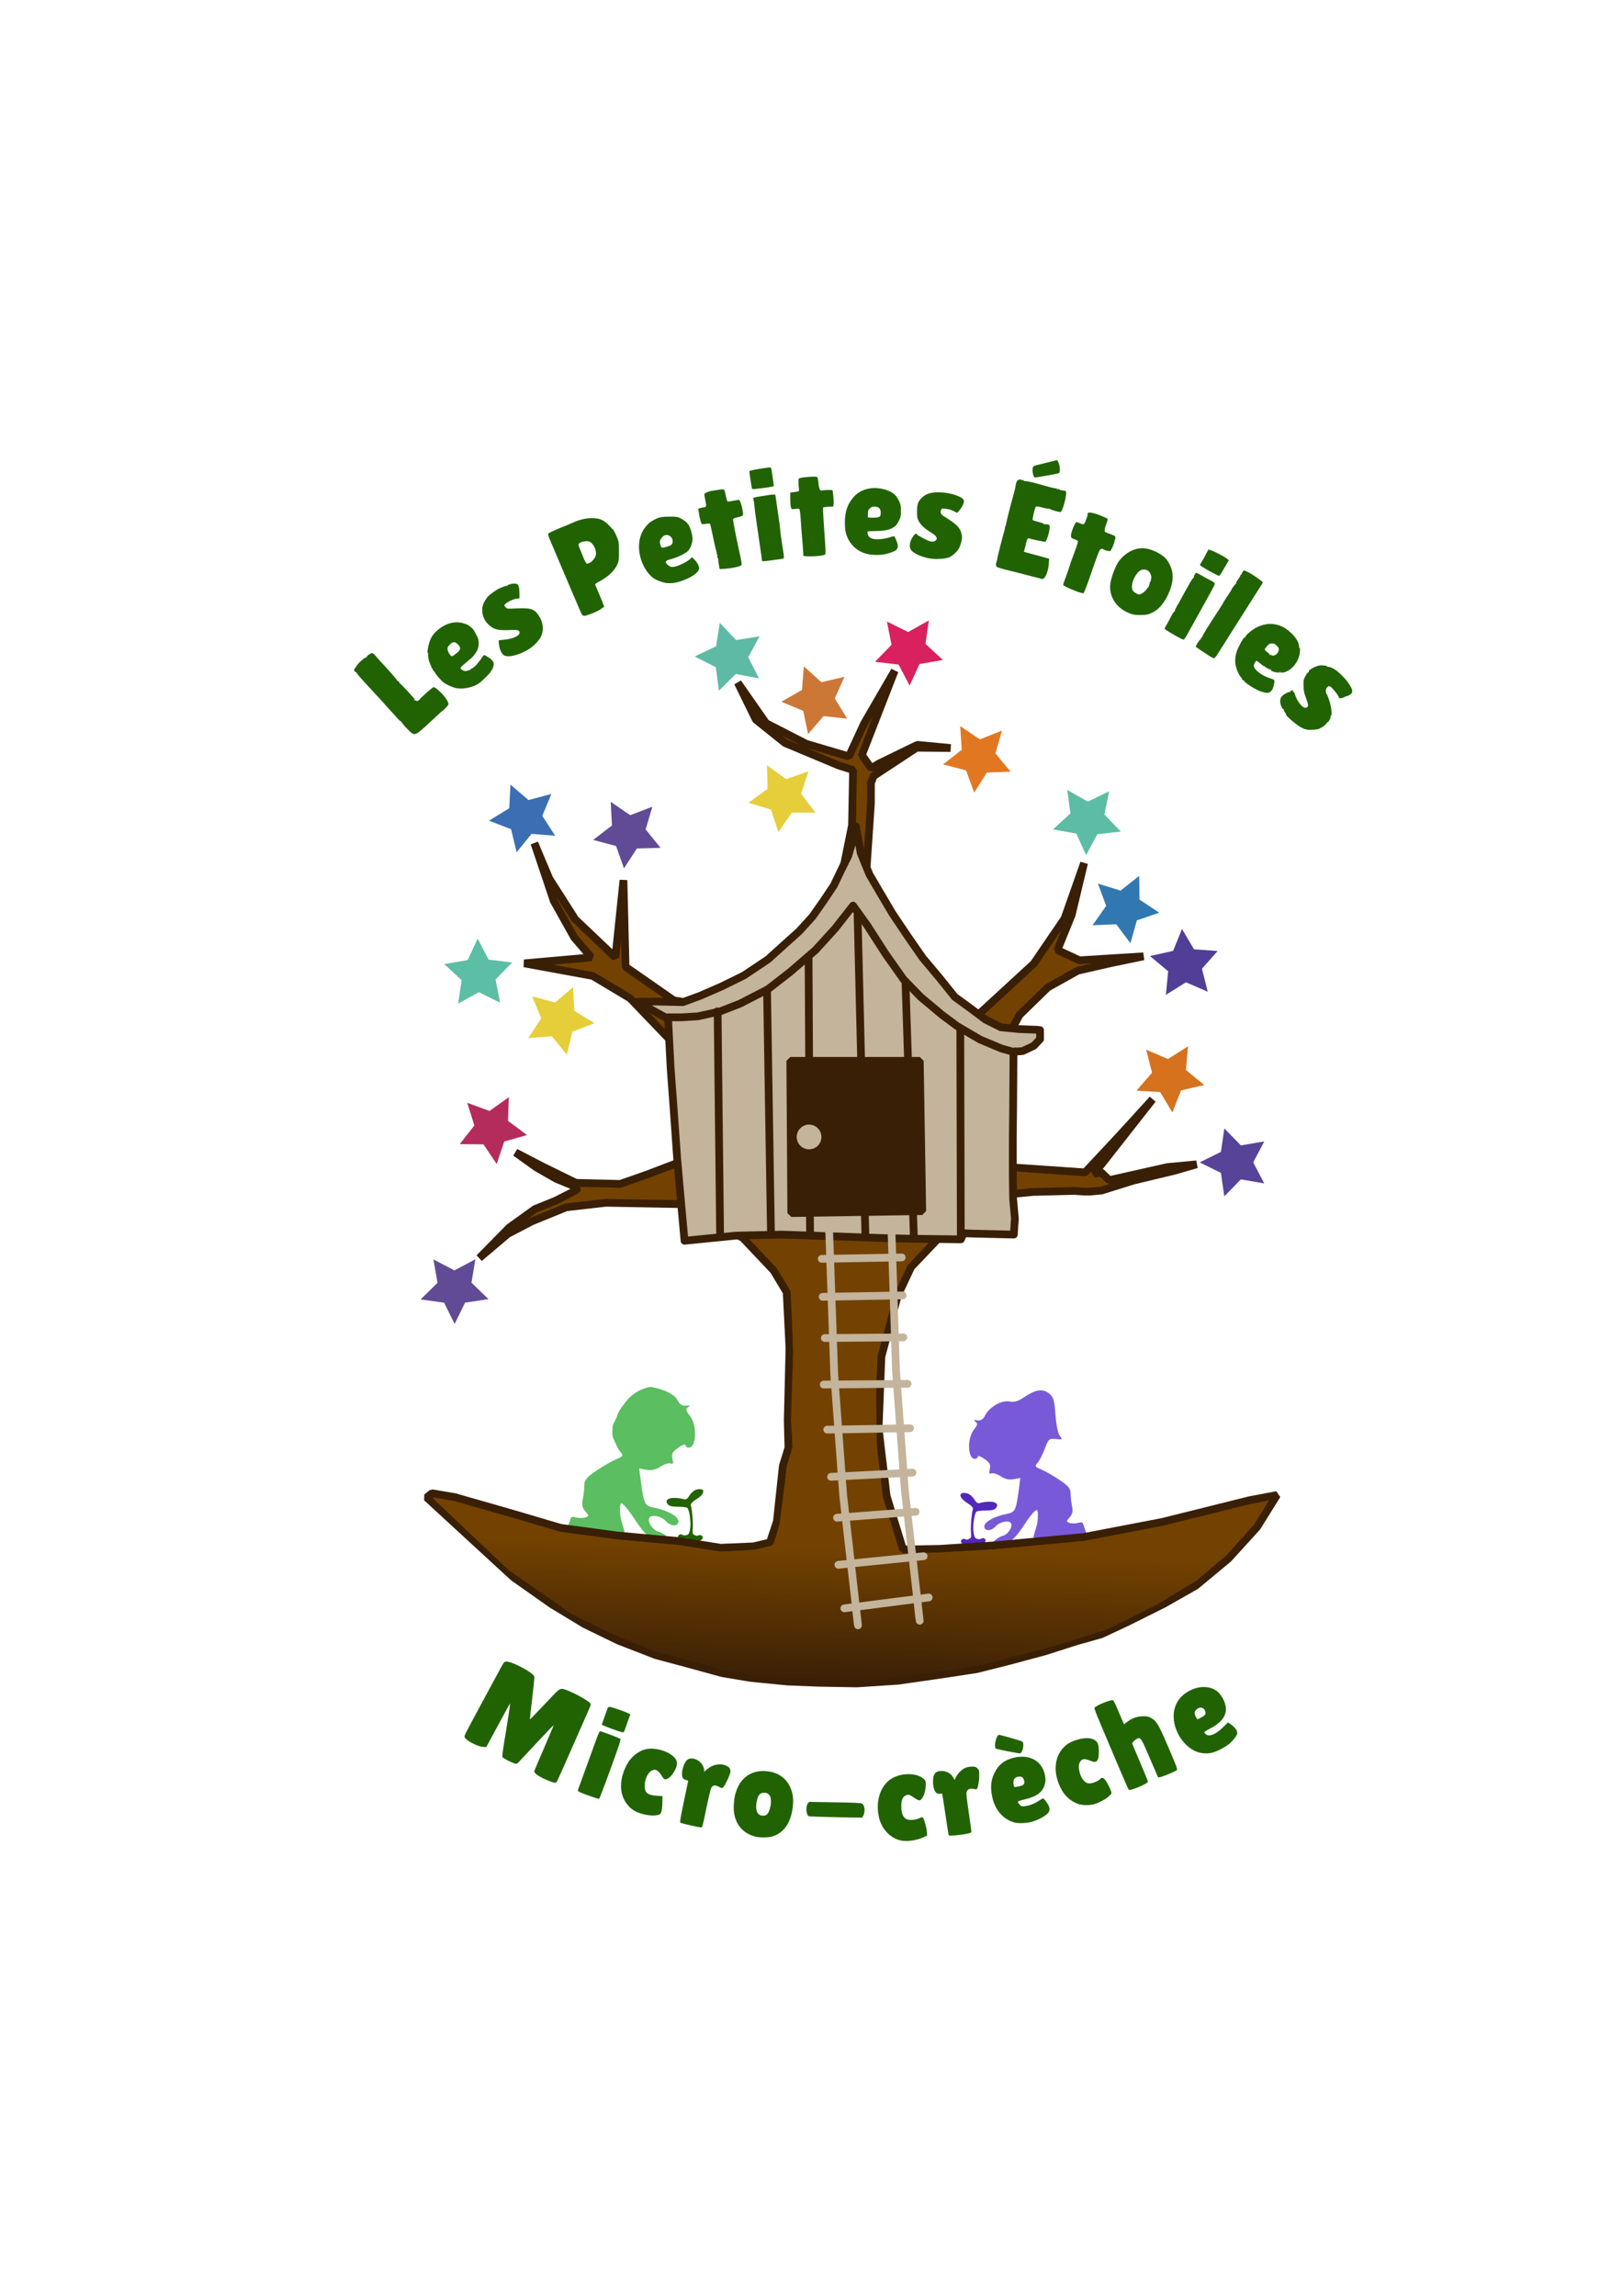 <svg xmlns:inkscape="http://www.inkscape.org/namespaces/inkscape" xmlns:sodipodi="http://sodipodi.sourceforge.net/DTD/sodipodi-0.dtd" xmlns:xlink="http://www.w3.org/1999/xlink" xmlns="http://www.w3.org/2000/svg" xmlns:svg="http://www.w3.org/2000/svg" width="210mm" height="297mm" viewBox="0 0 210 297" id="svg1" xml:space="preserve" inkscape:version="1.3.2 (091e20e, 2023-11-25, custom)" sodipodi:docname="dessin.svg" inkscape:export-filename="Cr&#xE8;che\LogoPNG.png" inkscape:export-xdpi="248" inkscape:export-ydpi="248"><defs id="defs1"><linearGradient id="linearGradient340" inkscape:collect="always"><stop style="stop-color:#391f06;stop-opacity:1;" offset="0" id="stop340"></stop><stop style="stop-color:#734200;stop-opacity:1;" offset="0.308" id="stop341"></stop></linearGradient><linearGradient inkscape:collect="always" xlink:href="#linearGradient340" id="linearGradient341" x1="106.704" y1="217.972" x2="108.477" y2="160.401" gradientUnits="userSpaceOnUse"></linearGradient></defs><path style="display:none;fill:#351d08;fill-opacity:0;stroke:#3d1d00;stroke-width:0.5;stroke-linecap:round;stroke-linejoin:round;stroke-dasharray:none;stroke-opacity:0.544;paint-order:normal" d="m 149.994,184.306 1.37,-1.337 0.744,-1.191 0.451,-0.852 0.372,-1.033 0.332,-1.053 0.253,-1.105 0.044,-1.326 0.049,-1.276 -0.007,-1.215 -0.018,-1.366 0.005,-1.099 -0.063,-1.168" id="path31" sodipodi:nodetypes="ccccccccccccc"></path><g inkscape:groupmode="layer" id="layer5" inkscape:label="Calque 5" style="display:none"><path style="display:inline;fill:#574398;fill-opacity:1;stroke:#ffffff;stroke-width:1;stroke-linecap:round;stroke-linejoin:round;stroke-dasharray:none;stroke-opacity:0;paint-order:normal" d="m 133.068,203.068 0.867,-0.899 0.52,-3.73 -0.101,-0.183 -3.131,-0.112 -0.633,-0.18 -0.144,-0.318 1.039,-2.198 1.282,-2.752 1.117,-2.872 0.048,-0.413 -2.317,3.342 -1.688,2.043 -1.57,1.72 -0.548,-0.091 -0.406,-0.358 -0.34,-0.377 0.003,-0.522 0.912,-1.412 1.16,-1.52 2.001,-2.993 1.832,-2.432 0.558,-0.605 0.581,-0.375 0.566,-0.266 0.091,-0.284 -0.04,-0.78 -1.64,-0.651 -0.881,-0.484 -0.619,-0.61 -0.871,-1.292 -0.421,-1.516 0.056,-1.516 0.225,-1.264 -0.835,0.171 -0.934,-0.059 -0.876,-0.298 -0.64,-0.516 -0.115,-0.817 0.047,-0.83 0.322,-0.972 0.454,-0.694 0.603,-0.511 0.935,-0.22 0.774,0.051 0.743,0.286 0.744,0.703 0.408,0.954 0.764,-0.841 0.865,-0.563 1.29,-0.422 1.33,-0.067 1.174,0.096 1.075,0.136 0.933,0.561 0.68,0.638 0.423,-0.743 0.733,-0.621 1.053,-0.269 0.913,0.1 0.877,0.576 0.387,0.941 0.193,0.975 -0.163,1.018 -0.431,0.733 -0.75,0.306 -0.844,0.155 -0.673,-0.127 0.365,1.039 0.225,1.404 -0.281,1.825 -0.456,0.929 -0.608,0.805 -1.032,0.695 -0.918,0.517 -0.805,0.395 0.028,1.036 0.345,0.28 0.435,0.391 0.625,0.542 0.702,0.503 1.179,0.842 1.825,0.337 1.881,-0.309 1.763,-0.926 1.102,-0.649 0.777,0.044 0.489,0.342 -0.087,0.673 -0.64,0.757 -0.975,0.671 -1.587,0.997 -2.218,0.674 h -1.938 l -1.292,-0.646 -1.137,-0.702 0.005,0.357 0.274,0.923 0.601,1.582 0.717,2.118 0.934,2.527 0.684,1.879 -0.127,0.325 -0.5,0.081 -2.288,-0.237 -0.273,0.189 -0.136,2.22 0.01,1.375 1.179,1.011 0.234,0.803 -0.535,0.651 -0.879,0.109 -1.272,-0.235 -0.812,-0.41 -0.347,-1.004 0.241,-1.43 0.254,-1.517 0.072,-1.813 -0.13,-0.279 -1.436,-0.15 -0.216,0.144 -0.255,2.303 -0.079,1.592 0.499,0.73 -0.255,1.113 -0.473,0.72 -0.934,0.247 -1.153,-0.218 -0.634,-0.893 z" id="path29" sodipodi:nodetypes="cccccccccccccccccccccccccccccccccccccccccccccccccccccccccccccccccccccccccccccccccccccccccccccccccccccccccccccccccccccccccccccccccc"></path></g><path style="display:none;fill:#e5ce3a;fill-opacity:1;stroke:#dfd22e;stroke-width:0.5;stroke-linecap:round;stroke-linejoin:round;stroke-dasharray:none;stroke-opacity:0;paint-order:normal" d="m 82.284,204.917 -0.635,-1.668 0.238,-2.065 v -2.065 l -1.191,-0.397 -0.562,-3.041 0.716,-4.205 1.91,-4.032 -1.847,-1.092 -2.403,-1.489 -1.787,-1.152 -1.013,-0.695 0.02,-1.132 0.854,-0.675 1.033,0.278 1.33,0.477 1.986,1.191 3.122,1.085 0.013,-1.734 -1.374,-0.897 -1.32,-0.855 -1.272,-1.15 -0.505,-1.951 0.108,-2.472 0.509,-2.038 1.22,-1.657 1.864,-1.361 2.465,-0.644 3.066,0.215 1.873,1.308 1.617,3.111 0.527,3.005 -0.794,3.018 -1.103,1.523 -2.299,0.898 -0.12,1.697 0.603,0.181 2.126,-0.883 2.764,-2.029 1.128,-0.175 0.596,0.715 -0.397,1.529 -1.39,1.708 -1.986,0.874 -2.542,0.953 v 3.177 2.939 l -0.318,3.892 -0.159,1.906 -1.509,0.397 0.238,1.747 2.621,0.397 0.755,1.072 -0.238,1.132 -1.787,0.516 -1.986,-0.179 -0.794,-1.033 -0.397,-2.303 0.121,-1.033 h -1.789 l -0.318,1.668 1.191,1.033 0.318,1.589 -0.238,0.953 -1.191,0.635 z" id="path33" sodipodi:nodetypes="cccccccccccccccccccccccccccccccccccccccccccccccccccccccccccccccccc"></path><g id="g332" transform="translate(218.807,-140.63)" style="display:inline"><path style="fill:#785ad9;fill-opacity:1;stroke-width:0.316" d="m -84.835,339.619 c -0.59,0.282 0.149,-1.256 0.257,-2.043 0.113,-0.826 0.084,-1.5 -0.069,-1.594 -0.145,-0.09 -0.778,0.618 -1.405,1.572 -1.5,2.282 -2.034,2.729 -3.483,2.917 -1.204,0.156 -1.208,0.154 -0.701,-0.418 0.281,-0.316 0.821,-0.653 1.201,-0.749 0.656,-0.165 1.302,-1.176 1.037,-1.625 -0.243,-0.413 -1.412,-0.199 -1.909,0.35 -0.64,0.707 -1.539,0.737 -1.539,0.052 0,-0.567 1.339,-1.309 2.884,-1.599 1.095,-0.205 1.221,-0.45 1.56,-3.021 l 0.215,-1.631 -0.861,0.16 c -0.59,0.109 -1.115,-0.007 -1.67,-0.374 -0.445,-0.293 -0.987,-0.465 -1.203,-0.382 -0.299,0.115 -0.352,-0.018 -0.218,-0.549 0.142,-0.566 0.012,-0.818 -0.685,-1.313 -0.474,-0.337 -0.861,-0.479 -0.861,-0.314 0,0.164 -0.175,0.299 -0.39,0.299 -0.924,0 -1.014,-2.64 -0.128,-3.767 0.499,-0.634 0.535,-0.81 0.21,-1.029 -0.293,-0.198 -0.231,-0.244 0.245,-0.182 0.446,0.058 0.741,-0.125 0.983,-0.609 0.555,-1.107 2.142,-2.032 3.159,-1.841 0.649,0.122 1.129,-0.017 1.922,-0.555 1.471,-0.998 2.403,-1.136 3.217,-0.477 0.568,0.46 0.69,0.868 0.83,2.779 0.097,1.321 0.331,2.441 0.57,2.729 0.373,0.45 0.332,0.48 -0.519,0.391 -0.876,-0.092 -0.951,-0.025 -1.44,1.263 -0.284,0.748 -0.706,1.57 -0.938,1.826 -0.383,0.423 -0.339,0.501 0.474,0.839 0.493,0.205 1.551,0.811 2.352,1.346 1.149,0.769 1.455,1.13 1.452,1.718 -0.002,0.409 0.082,1.159 0.186,1.665 0.141,0.682 0.063,1.061 -0.301,1.463 -0.449,0.497 -0.452,0.558 -0.033,0.719 0.252,0.097 0.773,0.097 1.157,6.2e-4 0.569,-0.143 0.55,-0.047 0.699,0.38 l 0.691,1.979 z" id="path332-4" sodipodi:nodetypes="cssssssssssscssssssssssssssssssssssssscscc"></path><path style="fill:#5bbe60;fill-opacity:1;stroke-width:0.345" d="m -138.236,339.096 c 0.643,0.307 -0.163,-1.369 -0.28,-2.228 -0.123,-0.901 -0.091,-1.636 0.075,-1.739 0.159,-0.098 0.848,0.674 1.533,1.715 1.636,2.489 2.218,2.976 3.799,3.181 1.314,0.17 1.318,0.168 0.764,-0.456 -0.306,-0.345 -0.896,-0.713 -1.31,-0.817 -0.716,-0.18 -1.42,-1.283 -1.131,-1.773 0.266,-0.451 1.54,-0.217 2.082,0.381 0.698,0.771 1.678,0.804 1.678,0.057 0,-0.618 -1.46,-1.428 -3.145,-1.744 -1.194,-0.224 -1.332,-0.491 -1.701,-3.295 l -0.234,-1.779 0.939,0.174 c 0.643,0.119 1.216,-0.008 1.821,-0.407 0.485,-0.32 1.076,-0.507 1.312,-0.417 0.326,0.125 0.383,-0.019 0.238,-0.599 -0.155,-0.618 -0.013,-0.892 0.747,-1.433 0.516,-0.368 0.939,-0.522 0.939,-0.343 0,0.179 0.191,0.326 0.425,0.326 1.008,0 1.106,-2.88 0.14,-4.108 -0.544,-0.692 -0.583,-0.883 -0.229,-1.123 0.32,-0.216 0.252,-0.266 -0.268,-0.199 -0.486,0.063 -0.808,-0.136 -1.072,-0.664 -0.605,-1.208 -3.052,-1.702 -3.467,-1.748 -0.363,-0.04 -1.295,0.37 -1.295,0.37 -0.688,0.296 -1.416,0.834 -1.907,1.472 -0.452,0.588 -1.031,1.298 -1.165,1.884 -0.073,0.319 -0.56,0.996 -0.597,1.453 -0.027,0.335 -0.089,1.033 0.077,1.421 0.342,0.803 0.683,1.539 0.936,1.818 0.417,0.461 0.369,0.546 -0.517,0.915 -0.538,0.224 -1.692,0.885 -2.565,1.468 -1.254,0.838 -1.587,1.232 -1.583,1.874 0.001,0.447 -0.089,1.264 -0.203,1.816 -0.154,0.744 -0.069,1.157 0.328,1.596 0.49,0.542 0.493,0.608 0.036,0.784 -0.275,0.106 -0.843,0.106 -1.262,6.7e-4 -0.621,-0.156 -0.6,-0.052 -0.762,0.414 l -0.754,2.159 z" id="path332-4-1" sodipodi:nodetypes="cssssssssssscsssssssssssssssssssssssscscc"></path><path style="fill:#5227ba;fill-opacity:1;stroke-width:0.292" d="m -91.451,340.193 c -0.046,0.029 0.239,-0.19 0.19,-0.336 -0.029,-0.087 -0.144,-0.204 -0.313,-0.254 -0.116,-0.035 -0.326,0.143 -0.466,0.141 -0.541,-0.007 -0.649,-0.113 -0.783,-0.768 -0.157,-0.766 0.061,-2.5 0.35,-2.783 0.086,-0.084 0.648,-0.153 1.249,-0.153 0.811,0 1.156,-0.1 1.338,-0.387 0.442,-0.699 -0.657,-0.977 -2.222,-0.561 -0.161,0.043 -0.405,-0.116 -0.544,-0.352 -0.374,-0.639 -0.844,-0.969 -1.393,-0.977 -0.797,-0.011 -0.587,0.7 0.383,1.3 0.611,0.378 0.829,0.638 0.726,0.867 -0.081,0.18 -0.189,1.061 -0.242,1.958 -0.092,1.577 0.333,1.644 -0.501,1.927 -0.043,0.015 -0.258,-0.091 -0.399,-0.113 -0.13,-0.02 -0.25,0.108 -0.301,0.122 -0.08,0.023 -0.124,0.202 -0.054,0.349 0.058,0.121 0.218,0.21 0.294,0.25 0.224,0.118 0.773,0.097 0.794,0.09 0,0 1.339,-0.072 1.414,-0.119 z" id="path397" sodipodi:nodetypes="cssssssssssssssssssscc"></path><path style="display:inline;fill:#216303;fill-opacity:1;stroke-width:0.292" d="m -130.893,339.701 c 0.046,0.029 -0.239,-0.19 -0.19,-0.336 0.029,-0.087 0.144,-0.204 0.313,-0.254 0.116,-0.035 0.326,0.143 0.466,0.141 0.541,-0.007 0.649,-0.113 0.783,-0.768 0.157,-0.766 -0.061,-2.5 -0.35,-2.783 -0.086,-0.084 -0.648,-0.153 -1.249,-0.153 -0.811,0 -1.156,-0.1 -1.338,-0.387 -0.442,-0.699 0.657,-0.977 2.222,-0.561 0.161,0.043 0.405,-0.116 0.544,-0.352 0.374,-0.639 0.844,-0.969 1.393,-0.977 0.797,-0.011 0.587,0.7 -0.383,1.3 -0.611,0.378 -0.829,0.638 -0.726,0.867 0.081,0.18 0.189,1.061 0.242,1.958 0.092,1.577 -0.333,1.644 0.501,1.927 0.043,0.015 0.258,-0.091 0.399,-0.113 0.13,-0.02 0.25,0.108 0.301,0.122 0.08,0.023 0.124,0.202 0.054,0.349 -0.058,0.121 -0.218,0.21 -0.294,0.25 -0.224,0.118 -0.773,0.097 -0.794,0.09 0,0 -1.339,-0.072 -1.414,-0.119 z" id="path397-8" sodipodi:nodetypes="cssssssssssssssssssscc"></path></g><g inkscape:groupmode="layer" id="layer3" inkscape:label="Calque 3" style="display:inline"><path style="fill:#734200;fill-opacity:1;stroke:#391f06;stroke-width:1;stroke-linecap:butt;stroke-linejoin:bevel;stroke-dasharray:none;stroke-opacity:1" d="m 55.213,193.719 11.217,10.319 4.929,3.478 4.291,2.602 4.397,2.133 4.831,1.873 4.619,1.238 3.922,1.081 3.71,0.621 4.764,0.47 4.018,0.159 4.942,0.087 5.355,-0.348 5.462,-0.785 4.673,-0.71 4.176,-1.049 4.569,-1.225 4.178,-1.333 3.223,-0.91 3.274,-1.532 4.831,-2.41 4.134,-2.348 4.208,-3.495 3.712,-4.083 2.582,-4.148 -3.572,0.678 -11.26,2.804 -10.129,1.944 -11.576,1.085 -7.099,0.452 -4.748,0.09 -2.125,-6.919 -1.04,-8.773 0.362,-9.27 2.125,-7.913 1.718,-3.663 4.251,-4.477 8.32,-4.929 3.211,-0.317 5.426,-0.136 0.162,0.025 1.184,0.07 0.738,-0.013 1.353,-0.128 4.146,-1.295 5.28,-1.263 2.874,-0.834 -3.798,0.362 -7.509,1.687 -1.038,-1.009 -0.934,0.209 7.581,-9.66 -4.3,4.714 -4.431,4.742 -9.88,-0.678 -0.064,-16.962 1.447,-2.713 3.663,-3.572 3.889,-2.171 4.16,-0.95 4.341,-0.904 -8.287,0.513 -2.853,-1.326 1.846,-4.532 1.607,-6.729 -2.532,7.19 -3.979,5.833 -7.326,6.738 -5.2,-2.171 -9.134,-16.55 0.588,-8.727 0.005,-2.66 0.344,-0.901 5.568,-3.665 4.393,0.036 -4.296,-0.407 -5.019,2.442 -0.95,0.588 -1.085,-1.537 -0.166,-0.081 4.281,-10.998 -3.934,6.783 -1.99,4.296 -5.517,-1.628 -5.2,-2.668 -3.663,-5.245 2.346,4.79 3.776,3.019 6.946,2.908 1.854,0.588 -0.136,7.145 -1.628,8.049 -13.611,15.872 -7.823,-1.266 -6.24,-4.341 -0.271,-11.214 -1.046,10.003 -5.194,-4.939 -3.346,-5.245 -1.944,-4.612 2.512,7.484 2.643,4.725 2.216,2.578 -8.682,0.769 8.863,1.628 4.838,2.894 5.336,5.562 0.904,15.691 -4.025,1.537 -3.482,1.221 -5.743,-0.136 -4.431,-2.171 -3.391,-1.764 2.693,1.933 2.573,1.474 2.829,1.171 -0.317,0.351 -2.577,1.311 -2.68,1.085 -3.301,2.37 -3.903,3.964 3.689,-3.123 3.12,-1.628 4.431,-1.809 5.155,-0.588 9.993,0.181 7.732,4.386 3.979,4.205 1.673,2.804 0.362,7.235 -0.226,9.36 0.09,3.527 -0.724,2.351 -0.769,7.19 -0.904,2.713 -2.125,0.497 -4.251,0.181 -5.381,-0.859 -7.959,-0.724 -7.371,-0.995 -6.285,-1.854 -7.416,-2.125 -2.939,-0.497 z" id="path17" sodipodi:nodetypes="cccccccccccccccccccccccccccccccccccccccccccccccccccccccccccccccccccccccccccccccccccccccccccccccccccccccccccccccccccccccccccccccccccccccccccccccc"></path><path sodipodi:type="star" style="fill:#b42c5c;fill-opacity:1;stroke:#ffffff;stroke-width:1;stroke-linecap:round;stroke-linejoin:round;stroke-dasharray:none;stroke-opacity:0" id="path18" inkscape:flatsided="false" sodipodi:sides="5" sodipodi:cx="51.730816" sodipodi:cy="142.16931" sodipodi:r1="6.7532792" sodipodi:r2="3.3766396" sodipodi:arg1="1.4364749" sodipodi:arg2="2.0647934" inkscape:rounded="0" inkscape:randomized="0" d="m 52.635,148.862 -2.505,-3.72 -4.484,-0.045 2.763,-3.532 -1.343,-4.279 4.213,1.536 3.654,-2.6 -0.159,4.482 3.602,2.672 -4.312,1.233 z" inkscape:transform-center-x="-0.19110749" inkscape:transform-center-y="0.25525583" transform="matrix(0.684,0,0,0.684,28.264,48.764)"></path><path sodipodi:type="star" style="fill:#614b96;fill-opacity:1;stroke:#39200a;stroke-width:1;stroke-linecap:round;stroke-linejoin:round;stroke-dasharray:none;stroke-opacity:0" id="path18-27" inkscape:flatsided="false" sodipodi:sides="5" sodipodi:cx="51.730816" sodipodi:cy="142.16931" sodipodi:r1="6.7532792" sodipodi:r2="3.3766396" sodipodi:arg1="1.4364749" sodipodi:arg2="2.0647934" inkscape:rounded="0" inkscape:randomized="0" d="m 52.635,148.862 -2.505,-3.72 -4.484,-0.045 2.763,-3.532 -1.343,-4.279 4.213,1.536 3.654,-2.6 -0.159,4.482 3.602,2.672 -4.312,1.233 z" inkscape:transform-center-x="0.16739726" inkscape:transform-center-y="0.27873393" transform="matrix(0.662,0.17,-0.17,0.662,71.2,4.842)"></path><path sodipodi:type="star" style="fill:#3b6eb2;fill-opacity:1;stroke:#39200a;stroke-width:1;stroke-linecap:round;stroke-linejoin:round;stroke-dasharray:none;stroke-opacity:0" id="path18-27-1" inkscape:flatsided="false" sodipodi:sides="5" sodipodi:cx="69.046959" sodipodi:cy="132.68997" sodipodi:r1="6.7532792" sodipodi:r2="3.3766396" sodipodi:arg1="1.4364749" sodipodi:arg2="2.0647934" inkscape:rounded="0" inkscape:randomized="0" d="m 69.951,139.382 -2.505,-3.72 -4.484,-0.045 2.763,-3.532 -1.343,-4.279 4.213,1.536 3.654,-2.6 -0.159,4.482 3.602,2.672 -4.312,1.233 z" inkscape:transform-center-x="0.31666541" inkscape:transform-center-y="0.12882138" transform="matrix(0.426,-0.535,0.535,0.426,-32.533,86.165)"></path><path sodipodi:type="star" style="fill:#5bbea5;fill-opacity:1;stroke:#39200a;stroke-width:1;stroke-linecap:round;stroke-linejoin:round;stroke-dasharray:none;stroke-opacity:0" id="path18-27-1-9" inkscape:flatsided="false" sodipodi:sides="5" sodipodi:cx="51.730816" sodipodi:cy="142.16931" sodipodi:r1="6.7532792" sodipodi:r2="3.3766396" sodipodi:arg1="1.4364749" sodipodi:arg2="2.0647934" inkscape:rounded="0" inkscape:randomized="0" d="m 52.635,148.862 -2.505,-3.72 -4.484,-0.045 2.763,-3.532 -1.343,-4.279 4.213,1.536 3.654,-2.6 -0.159,4.482 3.602,2.672 -4.312,1.233 z" inkscape:transform-center-x="0.03362337" inkscape:transform-center-y="-0.40888302" transform="matrix(0.505,0.461,-0.461,0.505,101.323,30.399)"></path><path sodipodi:type="star" style="fill:#e5ce3a;fill-opacity:1;stroke:#39200a;stroke-width:1;stroke-linecap:round;stroke-linejoin:round;stroke-dasharray:none;stroke-opacity:0" id="path18-27-1-9-6" inkscape:flatsided="false" sodipodi:sides="5" sodipodi:cx="51.730816" sodipodi:cy="142.16931" sodipodi:r1="6.7532792" sodipodi:r2="3.3766396" sodipodi:arg1="1.4364749" sodipodi:arg2="2.0647934" inkscape:rounded="0" inkscape:randomized="0" d="m 52.635,148.862 -2.505,-3.72 -4.484,-0.045 2.763,-3.532 -1.343,-4.279 4.213,1.536 3.654,-2.6 -0.159,4.482 3.602,2.672 -4.312,1.233 z" inkscape:transform-center-x="0.20734469" inkscape:transform-center-y="0.23910479" transform="matrix(0.657,0.189,-0.189,0.657,94.263,-0.101)"></path><path sodipodi:type="star" style="fill:#5eb9a5;fill-opacity:1;stroke:#39200a;stroke-width:1;stroke-linecap:round;stroke-linejoin:round;stroke-dasharray:none;stroke-opacity:0" id="path18-27-1-9-6-9" inkscape:flatsided="false" sodipodi:sides="5" sodipodi:cx="44.203667" sodipodi:cy="125.96673" sodipodi:r1="6.7532792" sodipodi:r2="3.3766396" sodipodi:arg1="1.4364749" sodipodi:arg2="2.0647934" inkscape:rounded="0" inkscape:randomized="0" d="m 45.108,132.659 -2.505,-3.72 -4.484,-0.045 2.763,-3.532 -1.343,-4.279 4.213,1.536 3.654,-2.6 -0.159,4.482 3.602,2.672 -4.312,1.233 z" inkscape:transform-center-x="0.4221104" inkscape:transform-center-y="-0.01980092" transform="matrix(0.479,-0.488,0.488,0.479,11.86,46.221)"></path><path sodipodi:type="star" style="fill:#d9215f;fill-opacity:1;stroke:#39200a;stroke-width:1;stroke-linecap:round;stroke-linejoin:round;stroke-dasharray:none;stroke-opacity:0" id="path18-27-1-9-6-9-9" inkscape:flatsided="false" sodipodi:sides="5" sodipodi:cx="61.940975" sodipodi:cy="144.53535" sodipodi:r1="6.7532792" sodipodi:r2="3.3766396" sodipodi:arg1="1.4364749" sodipodi:arg2="2.0647934" inkscape:rounded="0" inkscape:randomized="0" d="m 62.845,151.228 -2.505,-3.72 -4.484,-0.045 2.763,-3.532 -1.343,-4.279 4.213,1.536 3.654,-2.6 -0.159,4.482 3.602,2.672 -4.312,1.233 z" inkscape:transform-center-x="-0.039040223" inkscape:transform-center-y="0.40369361" transform="matrix(-0.507,-0.459,0.459,-0.507,82.634,185.778)"></path><path sodipodi:type="star" style="display:inline;fill:#cd7737;fill-opacity:1;stroke:#39200a;stroke-width:1;stroke-linecap:round;stroke-linejoin:round;stroke-dasharray:none;stroke-opacity:0" id="path18-27-1-9-6-9-9-0" inkscape:flatsided="false" sodipodi:sides="5" sodipodi:cx="61.940975" sodipodi:cy="144.53535" sodipodi:r1="6.7532792" sodipodi:r2="3.3766396" sodipodi:arg1="1.4364749" sodipodi:arg2="2.0647934" inkscape:rounded="0" inkscape:randomized="0" d="m 62.845,151.228 -2.505,-3.72 -4.484,-0.045 2.763,-3.532 -1.343,-4.279 4.213,1.536 3.654,-2.6 -0.159,4.482 3.602,2.672 -4.312,1.233 z" inkscape:transform-center-x="0.35484459" inkscape:transform-center-y="0.089653178" transform="matrix(-0.664,0.164,-0.164,-0.664,170.543,176.307)"></path><path sodipodi:type="star" style="fill:#e27722;fill-opacity:1;stroke:#39200a;stroke-width:1;stroke-linecap:round;stroke-linejoin:round;stroke-dasharray:none;stroke-opacity:0" id="path18-27-1-9-6-9-9-6" inkscape:flatsided="false" sodipodi:sides="5" sodipodi:cx="51.730816" sodipodi:cy="142.16931" sodipodi:r1="6.7532792" sodipodi:r2="3.3766396" sodipodi:arg1="1.4364749" sodipodi:arg2="2.0647934" inkscape:rounded="0" inkscape:randomized="0" d="m 52.635,148.862 -2.505,-3.72 -4.484,-0.045 2.763,-3.532 -1.343,-4.279 4.213,1.536 3.654,-2.6 -0.159,4.482 3.602,2.672 -4.312,1.233 z" inkscape:transform-center-x="0.15250574" inkscape:transform-center-y="0.29341398" transform="matrix(-0.633,0.258,-0.258,-0.633,195.968,174.588)"></path><path sodipodi:type="star" style="fill:#5cbca4;fill-opacity:1;stroke:#39200a;stroke-width:1;stroke-linecap:round;stroke-linejoin:round;stroke-dasharray:none;stroke-opacity:0" id="path18-27-1-9-6-9-9-6-6" inkscape:flatsided="false" sodipodi:sides="5" sodipodi:cx="51.730816" sodipodi:cy="142.16931" sodipodi:r1="6.7532792" sodipodi:r2="3.3766396" sodipodi:arg1="1.4364749" sodipodi:arg2="2.0647934" inkscape:rounded="0" inkscape:randomized="0" d="m 52.635,148.862 -2.505,-3.72 -4.484,-0.045 2.763,-3.532 -1.343,-4.279 4.213,1.536 3.654,-2.6 -0.159,4.482 3.602,2.672 -4.312,1.233 z" inkscape:transform-center-x="0.044044136" inkscape:transform-center-y="0.3988808" transform="matrix(-0.612,0.305,-0.305,-0.612,215.701,177.24)"></path><path sodipodi:type="star" style="fill:#3178b1;fill-opacity:1;stroke:#39200a;stroke-width:1;stroke-linecap:round;stroke-linejoin:round;stroke-dasharray:none;stroke-opacity:0" id="path18-27-1-9-6-9-9-6-6-7" inkscape:flatsided="false" sodipodi:sides="5" sodipodi:cx="51.730816" sodipodi:cy="142.16931" sodipodi:r1="6.7532792" sodipodi:r2="3.3766396" sodipodi:arg1="1.4364749" sodipodi:arg2="2.0647934" inkscape:rounded="0" inkscape:randomized="0" d="m 52.635,148.862 -2.505,-3.72 -4.484,-0.045 2.763,-3.532 -1.343,-4.279 4.213,1.536 3.654,-2.6 -0.159,4.482 3.602,2.672 -4.312,1.233 z" inkscape:transform-center-x="-0.26352571" inkscape:transform-center-y="0.18277912" transform="matrix(-0.573,-0.373,0.373,-0.573,122.031,218.24)"></path><path sodipodi:type="star" style="fill:#e5ce3a;fill-opacity:1;stroke:#39200a;stroke-width:1;stroke-linecap:round;stroke-linejoin:round;stroke-dasharray:none;stroke-opacity:0" id="path18-27-1-6" inkscape:flatsided="false" sodipodi:sides="5" sodipodi:cx="51.730816" sodipodi:cy="142.16931" sodipodi:r1="6.7532792" sodipodi:r2="3.3766396" sodipodi:arg1="1.4364749" sodipodi:arg2="2.0647934" inkscape:rounded="0" inkscape:randomized="0" d="m 52.635,148.862 -2.505,-3.72 -4.484,-0.045 2.763,-3.532 -1.343,-4.279 4.213,1.536 3.654,-2.6 -0.159,4.482 3.602,2.672 -4.312,1.233 z" inkscape:transform-center-x="-0.31389707" inkscape:transform-center-y="0.13164616" transform="matrix(0.154,-0.666,0.666,0.154,-30.326,144.499)"></path><path sodipodi:type="star" style="fill:#614b96;fill-opacity:1;stroke:#39200a;stroke-width:1;stroke-linecap:round;stroke-linejoin:round;stroke-dasharray:none;stroke-opacity:0" id="path18-2" inkscape:flatsided="false" sodipodi:sides="5" sodipodi:cx="52.374271" sodipodi:cy="140.7596" sodipodi:r1="6.7532792" sodipodi:r2="3.3766396" sodipodi:arg1="1.4364749" sodipodi:arg2="2.0647934" inkscape:rounded="0" inkscape:randomized="0" d="m 53.279,147.452 -2.505,-3.72 -4.484,-0.045 2.763,-3.532 -1.343,-4.279 4.213,1.536 3.654,-2.6 -0.159,4.482 3.602,2.672 -4.312,1.233 z" inkscape:transform-center-x="-0.0055961137" inkscape:transform-center-y="0.43565761" transform="matrix(0.678,0.089,-0.089,0.678,35.827,66.559)"></path><path sodipodi:type="star" style="fill:#574398;fill-opacity:1;stroke:#39200a;stroke-width:1;stroke-linecap:round;stroke-linejoin:round;stroke-dasharray:none;stroke-opacity:0" id="path18-2-5-1" inkscape:flatsided="false" sodipodi:sides="5" sodipodi:cx="51.730816" sodipodi:cy="142.16931" sodipodi:r1="6.7532792" sodipodi:r2="3.3766396" sodipodi:arg1="1.4364749" sodipodi:arg2="2.0647934" inkscape:rounded="0" inkscape:randomized="0" d="m 52.635,148.862 -2.505,-3.72 -4.484,-0.045 2.763,-3.532 -1.343,-4.279 4.213,1.536 3.654,-2.6 -0.159,4.482 3.602,2.672 -4.312,1.233 z" inkscape:transform-center-x="0.43969861" inkscape:transform-center-y="-0.0013531132" transform="matrix(-0.092,0.678,-0.678,-0.092,260.992,128.38)"></path><path sodipodi:type="star" style="fill:#d6711e;fill-opacity:1;stroke:#39200a;stroke-width:1;stroke-linecap:round;stroke-linejoin:round;stroke-dasharray:none;stroke-opacity:0" id="path18-2-5-1-4" inkscape:flatsided="false" sodipodi:sides="5" sodipodi:cx="51.730816" sodipodi:cy="142.16931" sodipodi:r1="6.7532792" sodipodi:r2="3.3766396" sodipodi:arg1="1.4364749" sodipodi:arg2="2.0647934" inkscape:rounded="0" inkscape:randomized="0" d="m 52.635,148.862 -2.505,-3.72 -4.484,-0.045 2.763,-3.532 -1.343,-4.279 4.213,1.536 3.654,-2.6 -0.159,4.482 3.602,2.672 -4.312,1.233 z" inkscape:transform-center-x="-0.1168309" inkscape:transform-center-y="0.32838708" transform="matrix(0.177,0.661,-0.661,0.177,236.132,79.945)"></path><path sodipodi:type="star" style="fill:#523e96;fill-opacity:1;stroke:#39200a;stroke-width:1;stroke-linecap:round;stroke-linejoin:round;stroke-dasharray:none;stroke-opacity:0" id="path18-2-5-1-4-3" inkscape:flatsided="false" sodipodi:sides="5" sodipodi:cx="51.730816" sodipodi:cy="142.16931" sodipodi:r1="6.7532792" sodipodi:r2="3.3766396" sodipodi:arg1="1.4364749" sodipodi:arg2="2.0647934" inkscape:rounded="0" inkscape:randomized="0" d="m 52.635,148.862 -2.505,-3.72 -4.484,-0.045 2.763,-3.532 -1.343,-4.279 4.213,1.536 3.654,-2.6 -0.159,4.482 3.602,2.672 -4.312,1.233 z" inkscape:transform-center-x="0.10644352" inkscape:transform-center-y="-0.33851819" transform="matrix(0.528,0.434,-0.434,0.528,187.669,27.257)"></path><g inkscape:groupmode="layer" id="layer1" inkscape:label="Layer 1" style="display:inline"><path style="display:inline;fill:url(#linearGradient341);stroke:#734200;stroke-width:1;stroke-linecap:round;stroke-linejoin:round;stroke-dasharray:none;stroke-opacity:0;paint-order:normal" d="m 65.848,203.156 -9.847,-9.334 4.351,0.857 5.231,1.487 7.293,2.126 6.614,0.868 7.682,0.695 5.962,0.884 4.424,-0.247 2.567,-0.609 0.754,-2.84 0.973,-7.58 0.726,-2.247 -0.245,-3.361 0.284,-8.788 -0.249,-8.073 -1.939,-3.067 -3.369,-3.517 7.186,-0.011 15.746,0.496 -2.631,2.87 -0.81,1.38 -1.781,5.42 -1.32,4.598 -0.123,2.922 0.129,8.968 0.646,6.567 0.892,2.755 1.278,4.102 0.519,0.46 3.481,-0.041 8.503,-0.466 11.82,-1.089 9.318,-1.821 9.953,-2.442 4.283,-0.94 -1.807,2.876 -1.267,1.508 -2.388,2.675 -3.916,3.319 -5.215,3.147 -6.339,3.137 -6.16,1.957 -9.565,2.556 -5.182,0.841 -9.001,1.203 -6.465,-0.005 -8.862,-0.47 -4.506,-0.939 -9.04,-2.391 -5.392,-2.269 -4.997,-2.427 -4.483,-3.13 z" id="path30" sodipodi:nodetypes="cccccccccccccccccccccccccccccccccccccccccccccccccccccc"></path></g></g><g inkscape:groupmode="layer" id="layer2" inkscape:label="Calque 2" style="display:inline"><path style="fill:#c3b49b;fill-opacity:1;stroke:#391f06;stroke-width:1;stroke-linecap:round;stroke-linejoin:round;stroke-dasharray:none;stroke-opacity:1" d="m 88.57,160.514 -0.454,-5.008 -0.501,-5.679 -0.433,-6.12 -0.407,-5.517 -0.317,-6.105 -0.225,-0.4 -3.805,-2.088 2.386,-0.032 3.544,0.078 2.216,-0.814 2.804,-1.221 2.849,-1.402 3.12,-2.08 2.306,-2.08 1.764,-1.583 1.718,-1.899 1.492,-2.125 1.266,-1.899 0.995,-2.08 0.859,-1.718 0.497,-1.673 0.497,-2.171 0.633,3.482 1.13,2.758 1.402,2.397 1.583,2.668 2.035,3.03 1.854,2.668 2.125,2.532 2.035,2.532 1.99,1.447 1.99,1.492 1.99,0.995 2.306,0.226 2.351,0.09 0.407,0.045 v 1.176 l -0.814,0.859 -1.447,0.678 -1.176,0.09 -0.045,7.054 -0.045,4.431 v 4.477 l 0.045,3.12 0.226,2.487 -0.136,2.08 -5.652,-0.136 -0.859,-0.045 -0.337,0.797 -6.085,-0.073 -3.979,-0.09 -7.732,-0.271 -5.426,-0.181 -5.879,0.136 z" id="path3" sodipodi:nodetypes="cccccccccccccccccccccccccccccccccccccccccccccccccccccccc"></path><path style="fill:#734200;fill-opacity:0;stroke:#391f06;stroke-width:1;stroke-linecap:round;stroke-linejoin:round;stroke-dasharray:none;stroke-opacity:1" d="m 86.46,131.608 h 1.727 l 2.11,-0.128 2.878,-0.639 2.622,-1.023 3.581,-1.855 2.878,-2.238 3.261,-2.814 2.558,-2.814 2.302,-2.942 1.791,2.494 2.43,3.773 2.302,3.261 2.238,2.302 2.75,2.302 1.982,1.471 2.942,1.727 2.75,1.151 1.599,0.448 0.192,-0.064" id="path4"></path><path style="fill:#734200;fill-opacity:1;stroke:#391f06;stroke-width:1;stroke-linecap:butt;stroke-linejoin:round;stroke-dasharray:none;stroke-opacity:1" d="m 93.175,159.81 -0.32,-28.713 c 0,0 -0.128,-0.576 0,0" id="path5"></path><path style="fill:#391f06;fill-opacity:1;stroke:#391f06;stroke-width:1;stroke-linecap:butt;stroke-linejoin:round;stroke-dasharray:none;stroke-opacity:1" d="M 99.761,159.938 99.25,128.283" id="path6"></path><path style="fill:#391f06;fill-opacity:1;stroke:#391f06;stroke-width:1;stroke-linecap:round;stroke-linejoin:bevel;stroke-dasharray:none;stroke-opacity:1" d="m 124.318,160.066 -0.064,-26.731" id="path10"></path><path style="fill:#391f06;fill-opacity:1;stroke:#391f06;stroke-width:1;stroke-linecap:butt;stroke-linejoin:bevel;stroke-dasharray:none;stroke-opacity:1" d="m 102.256,137.236 h 16.755 l 0.32,19.441 -16.947,0.256 z" id="path11"></path><path style="fill:#734102;fill-opacity:1;stroke:#391f06;stroke-width:1;stroke-linecap:butt;stroke-linejoin:bevel;stroke-dasharray:none;stroke-opacity:1" d="m 117.156,126.94 1.087,33.126" id="path12"></path><path style="fill:#734200;fill-opacity:1;stroke:#391f06;stroke-width:1;stroke-linecap:butt;stroke-linejoin:bevel;stroke-dasharray:none;stroke-opacity:1" d="m 104.622,123.934 0.192,35.876" id="path13"></path><path style="fill:#734200;fill-opacity:0;stroke:#391f06;stroke-width:1;stroke-linecap:butt;stroke-linejoin:bevel;stroke-dasharray:none;stroke-opacity:1" d="m 110.953,117.923 1.023,42.015" id="path14"></path><circle style="fill:#c3b49b;fill-opacity:1;stroke:#3d1d00;stroke-width:1;stroke-linecap:butt;stroke-linejoin:bevel;stroke-dasharray:none;stroke-opacity:0" id="path15" cx="104.686" cy="147.084" r="1.599"></circle></g><g inkscape:groupmode="layer" id="layer4" inkscape:label="Calque 4" style="display:inline"><path style="fill:#3d1d00;fill-opacity:0;stroke:#c3b49b;stroke-width:1;stroke-linecap:round;stroke-linejoin:round;stroke-dasharray:none;stroke-opacity:1" d="m 107.281,159.098 0.666,18.81 1.151,15.54 1.919,16.819 -0.32,-2.75 0.256,2.366" id="path19" sodipodi:nodetypes="cccccc"></path><path style="fill:#3d1d00;fill-opacity:0;stroke:#c3b49b;stroke-width:1;stroke-linecap:round;stroke-linejoin:round;stroke-dasharray:none;stroke-opacity:1" d="m 115.357,159.401 0.576,17.906 1.151,15.54 1.919,16.819 -0.32,-2.75 0.256,2.366" id="path19-0"></path><path style="fill:#3d1d00;fill-opacity:1;stroke:#c3b49b;stroke-width:1;stroke-linecap:round;stroke-linejoin:round;stroke-dasharray:none;stroke-opacity:1;paint-order:normal" d="m 106.321,162.852 10.355,-0.181" id="path20" sodipodi:nodetypes="cc"></path><path style="fill:#3d1d00;fill-opacity:1;stroke:#c3b49b;stroke-width:1;stroke-linecap:round;stroke-linejoin:round;stroke-dasharray:none;stroke-opacity:1;paint-order:normal" d="m 106.446,167.763 10.355,-0.181" id="path21"></path><path style="fill:#3d1d00;fill-opacity:1;stroke:#c3b49b;stroke-width:1;stroke-linecap:round;stroke-linejoin:round;stroke-dasharray:none;stroke-opacity:1;paint-order:normal" d="m 106.717,173.099 10.174,-0.09" id="path22"></path><path style="fill:#3d1d00;fill-opacity:1;stroke:#c3b49b;stroke-width:1;stroke-linecap:round;stroke-linejoin:round;stroke-dasharray:none;stroke-opacity:1;paint-order:normal" d="m 106.582,179.113 10.853,-0.09" id="path23"></path><path style="fill:#3d1d00;fill-opacity:1;stroke:#c3b49b;stroke-width:1;stroke-linecap:round;stroke-linejoin:round;stroke-dasharray:none;stroke-opacity:1;paint-order:normal" d="m 107.034,184.947 10.717,-0.181" id="path24"></path><path style="fill:#3d1d00;fill-opacity:1;stroke:#c3b49b;stroke-width:1;stroke-linecap:round;stroke-linejoin:round;stroke-dasharray:none;stroke-opacity:1;paint-order:normal" d="m 107.531,191.051 10.536,-0.543" id="path25"></path><path style="fill:#3d1d00;fill-opacity:1;stroke:#c3b49b;stroke-width:1;stroke-linecap:round;stroke-linejoin:round;stroke-dasharray:none;stroke-opacity:1;paint-order:normal" d="m 108.3,196.342 10.174,-0.769" id="path26"></path><path style="fill:#3d1d00;fill-opacity:1;stroke:#c3b49b;stroke-width:1;stroke-linecap:round;stroke-linejoin:round;stroke-dasharray:none;stroke-opacity:1;paint-order:normal" d="m 108.481,202.431 11.033,-1.109" id="path27" sodipodi:nodetypes="cc"></path><path style="display:inline;fill:#c3b49b;fill-opacity:1;stroke:#c3b49b;stroke-width:1;stroke-linecap:round;stroke-linejoin:round;stroke-dasharray:none;stroke-opacity:1;paint-order:normal" d="m 109.247,208.065 10.918,-1.407" id="path28" sodipodi:nodetypes="cc"></path></g><path style="display:inline;fill:#216303;fill-opacity:1;stroke-width:0.228" d="m 116.644,238.114 c -1.424,-0.261 -2.601,-1.505 -2.936,-3.101 -0.447,-2.13 0.269,-4.152 1.769,-4.991 1.271,-0.711 3.2,-0.666 4.029,0.093 0.26,0.238 0.276,0.284 0.276,0.768 0,0.953 -0.375,1.908 -0.793,2.018 -0.102,0.027 -0.362,-0.098 -0.744,-0.358 -0.484,-0.329 -0.63,-0.391 -0.827,-0.351 -0.561,0.112 -0.805,0.572 -0.798,1.501 0.007,0.839 0.198,1.351 0.602,1.605 0.344,0.217 1.133,0.183 1.715,-0.075 0.379,-0.168 0.405,-0.17 0.504,-0.034 0.165,0.226 0.439,1.227 0.483,1.767 l 0.04,0.494 -0.513,0.242 c -0.798,0.376 -2.041,0.564 -2.806,0.423 z m -18.961,-0.529 c -1.869,-0.504 -2.899,-2.081 -2.73,-4.18 0.073,-0.902 0.116,-1.132 0.329,-1.752 0.675,-1.961 2.374,-2.883 4.489,-2.435 1.853,0.393 2.99,2.051 2.841,4.146 -0.162,2.285 -1.093,3.74 -2.698,4.215 -0.536,0.159 -1.655,0.162 -2.232,0.007 z m 1.601,-2.914 c 0.379,-0.402 0.601,-1.664 0.389,-2.22 -0.131,-0.343 -0.406,-0.536 -0.767,-0.536 -0.584,0 -0.846,0.313 -1.008,1.203 -0.2,1.1 0.113,1.774 0.823,1.774 0.281,0 0.396,-0.045 0.562,-0.221 z m 23.439,2.627 c -0.025,-0.106 -0.21,-1.313 -0.411,-2.681 -0.201,-1.369 -0.384,-2.517 -0.405,-2.552 -0.022,-0.035 -0.142,-0.043 -0.267,-0.018 -0.553,0.111 -0.902,-0.47 -0.916,-1.528 -0.014,-1.029 0.298,-1.421 1.127,-1.417 0.642,0.002 1.241,0.358 1.522,0.902 l 0.132,0.255 0.195,-0.384 c 0.26,-0.512 0.846,-1.06 1.297,-1.213 0.201,-0.069 0.562,-0.125 0.801,-0.125 0.373,0 0.468,0.033 0.67,0.235 0.225,0.225 0.235,0.267 0.235,0.949 0,0.649 -0.166,1.589 -0.306,1.729 -0.031,0.031 -0.217,0.02 -0.413,-0.024 -0.453,-0.102 -0.76,0.015 -0.895,0.341 -0.084,0.203 -0.047,0.596 0.249,2.628 0.191,1.314 0.35,2.461 0.354,2.55 0.005,0.138 -0.09,0.18 -0.678,0.3 -0.376,0.077 -1.035,0.163 -1.464,0.193 -0.776,0.053 -0.78,0.053 -0.825,-0.139 z M 90.255,236.329 c -0.603,-0.099 -2.109,-0.462 -2.23,-0.538 -0.074,-0.046 0.029,-0.669 0.423,-2.552 0.287,-1.37 0.541,-2.586 0.565,-2.702 0.039,-0.19 0.015,-0.217 -0.24,-0.265 -0.156,-0.029 -0.339,-0.132 -0.407,-0.229 -0.326,-0.466 0.031,-1.961 0.57,-2.385 0.444,-0.35 1.277,-0.149 1.785,0.43 0.252,0.287 0.467,0.867 0.377,1.013 -0.099,0.16 0.082,0.071 0.319,-0.157 0.135,-0.13 0.444,-0.337 0.688,-0.461 0.584,-0.298 1.392,-0.316 1.908,-0.044 0.42,0.221 0.536,0.428 0.48,0.851 -0.051,0.377 -0.694,1.72 -0.923,1.928 -0.147,0.133 -0.173,0.13 -0.565,-0.073 -0.489,-0.254 -0.758,-0.219 -0.967,0.126 -0.079,0.13 -0.352,1.249 -0.612,2.512 -0.484,2.347 -0.559,2.646 -0.666,2.63 -0.034,-0.005 -0.261,-0.042 -0.505,-0.082 z m 40.911,-0.584 c -1.702,-0.54 -2.755,-2.058 -2.909,-4.191 -0.059,-0.813 0.061,-1.455 0.404,-2.172 0.515,-1.076 1.262,-1.677 2.462,-1.98 2.119,-0.536 3.804,0.437 4.106,2.37 0.07,0.448 0.062,0.642 -0.04,1.041 -0.268,1.044 -1.018,1.596 -2.716,1.996 -0.524,0.123 -0.784,0.222 -0.784,0.296 0,0.061 0.111,0.222 0.246,0.357 0.231,0.231 0.271,0.243 0.682,0.194 0.581,-0.068 1.2,-0.308 1.802,-0.697 0.272,-0.176 0.521,-0.319 0.555,-0.319 0.092,0 0.636,0.737 0.733,0.994 0.173,0.454 0.109,0.736 -0.235,1.047 -0.429,0.387 -1.333,0.833 -2.076,1.023 -0.696,0.178 -1.741,0.198 -2.231,0.042 z m 0.944,-4.717 c 0.397,-0.112 0.511,-0.327 0.389,-0.732 -0.051,-0.17 -0.161,-0.345 -0.245,-0.39 -0.316,-0.169 -0.802,-0.059 -1.026,0.233 -0.106,0.138 -0.131,0.577 -0.05,0.88 0.045,0.167 0.085,0.184 0.341,0.141 0.16,-0.026 0.425,-0.086 0.591,-0.133 z m -25.282,4.021 c -0.996,-0.03 -1.912,-0.06 -2.036,-0.066 -0.18,-0.009 -0.251,-0.071 -0.35,-0.309 -0.168,-0.402 -0.115,-1.16 0.098,-1.398 l 0.156,-0.174 3.339,0.057 c 2.682,0.045 3.374,0.079 3.517,0.171 0.351,0.227 0.42,1.03 0.135,1.581 l -0.116,0.224 -1.466,-0.015 c -0.806,-0.009 -2.281,-0.04 -3.276,-0.07 z m -23.211,-0.272 c -1.113,-0.219 -1.752,-0.543 -2.32,-1.174 -1.147,-1.276 -1.251,-3.169 -0.282,-5.147 0.544,-1.111 1.507,-1.922 2.572,-2.167 1.066,-0.246 2.66,0.162 3.492,0.892 0.586,0.514 0.663,1 0.281,1.757 -0.411,0.815 -0.976,1.334 -1.345,1.237 -0.089,-0.023 -0.242,-0.184 -0.339,-0.357 -0.282,-0.501 -0.679,-0.879 -0.925,-0.879 -0.719,0 -1.334,0.984 -1.334,2.134 0,0.854 0.391,1.163 1.569,1.239 l 0.724,0.047 -0.002,0.684 c -0.003,0.864 -0.09,1.396 -0.264,1.605 -0.183,0.219 -1.056,0.281 -1.826,0.13 z m 55.915,-1.397 c -1,-0.346 -1.782,-1.05 -2.289,-2.06 -1.001,-1.996 -0.836,-4.053 0.428,-5.316 0.481,-0.481 1.09,-0.791 2.006,-1.023 1.177,-0.298 2.147,-0.045 2.384,0.62 0.168,0.471 0.159,1.701 -0.015,2.024 -0.195,0.362 -0.38,0.391 -0.978,0.152 -0.67,-0.268 -0.964,-0.267 -1.215,0.004 -0.253,0.273 -0.323,0.671 -0.219,1.236 0.114,0.614 0.382,1.157 0.714,1.449 0.22,0.193 0.35,0.242 0.64,0.242 0.4,0 1.12,-0.298 1.36,-0.563 0.3,-0.332 0.548,-0.157 1.026,0.724 0.156,0.288 0.328,0.662 0.382,0.832 0.096,0.303 0.091,0.316 -0.208,0.623 -0.346,0.354 -1.306,0.88 -1.959,1.072 -0.575,0.169 -1.544,0.162 -2.058,-0.016 z m -62.794,-0.891 c -0.821,-0.271 -1.773,-0.646 -1.907,-0.752 -0.075,-0.059 -0.072,-0.143 0.016,-0.371 0.062,-0.162 0.618,-1.689 1.236,-3.392 1.621,-4.473 1.434,-4.032 1.687,-3.973 0.409,0.095 2.388,0.85 2.495,0.952 0.088,0.085 -0.134,0.768 -1.282,3.935 -0.764,2.108 -1.428,3.831 -1.475,3.829 -0.047,-0.002 -0.393,-0.105 -0.769,-0.229 z m 69.28,-1.005 c -0.05,-0.06 -0.762,-1.698 -1.583,-3.64 -0.821,-1.942 -1.803,-4.263 -2.182,-5.157 -0.379,-0.894 -0.668,-1.68 -0.642,-1.746 0.104,-0.271 2.124,-1.1 2.411,-0.99 0.059,0.023 0.302,0.507 0.539,1.075 0.237,0.569 0.532,1.261 0.656,1.538 l 0.224,0.504 0.385,-0.295 c 0.621,-0.476 1.183,-0.697 1.881,-0.737 0.696,-0.04 1.04,0.047 1.5,0.38 0.514,0.372 0.83,0.958 2.034,3.773 1.005,2.349 1.132,2.696 1.029,2.799 -0.143,0.143 -1.398,0.691 -1.977,0.863 -0.39,0.116 -0.426,0.115 -0.49,-0.011 -0.038,-0.075 -0.513,-1.179 -1.056,-2.454 -1.112,-2.61 -1.173,-2.699 -1.674,-2.424 -0.157,0.086 -0.355,0.251 -0.44,0.366 l -0.154,0.209 1.019,2.405 c 0.561,1.323 1.025,2.458 1.033,2.523 0.016,0.143 -0.576,0.481 -1.395,0.796 -0.823,0.316 -1.009,0.354 -1.118,0.223 z m -74.872,-1.049 c -1.284,-0.495 -2.105,-1.039 -2.012,-1.333 0.027,-0.086 0.608,-1.45 1.29,-3.032 0.682,-1.581 1.229,-2.886 1.216,-2.899 -0.014,-0.014 -0.945,0.958 -2.07,2.16 -1.125,1.202 -2.192,2.342 -2.371,2.533 -0.31,0.33 -0.341,0.344 -0.603,0.27 -0.383,-0.107 -1.409,-0.633 -1.55,-0.793 -0.102,-0.116 -0.045,-0.557 0.462,-3.618 0.318,-1.917 0.537,-3.43 0.487,-3.362 -0.05,0.068 -0.575,1.022 -1.166,2.119 -0.591,1.097 -1.262,2.338 -1.491,2.759 l -0.416,0.764 -0.396,-0.01 c -0.696,-0.017 -2.307,-0.871 -2.408,-1.277 -0.052,-0.207 -0.135,-0.044 2.687,-5.27 0.777,-1.438 1.637,-3.031 1.911,-3.54 0.467,-0.865 0.516,-0.927 0.763,-0.951 0.708,-0.07 3.537,1.433 3.659,1.944 0.023,0.096 -0.102,1.368 -0.277,2.827 -0.175,1.459 -0.305,2.666 -0.289,2.683 0.029,0.029 0.356,-0.307 2.66,-2.738 1.254,-1.323 1.245,-1.319 2.055,-1.04 0.942,0.324 2.854,1.388 3.083,1.715 0.1,0.143 0.079,0.237 -0.195,0.857 -0.169,0.383 -1.073,2.435 -2.009,4.559 -2.303,5.226 -2.13,4.868 -2.351,4.864 -0.102,-0.002 -0.402,-0.088 -0.668,-0.19 z m 59.215,-3.883 c -0.796,-0.153 -1.484,-0.313 -1.527,-0.356 -0.26,-0.256 0.088,-1.762 0.408,-1.762 0.234,0 2.799,0.733 2.99,0.854 0.146,0.093 0.181,0.188 0.179,0.495 -0.002,0.48 -0.257,1.067 -0.457,1.056 -0.08,-0.005 -0.796,-0.134 -1.593,-0.287 z m 24.99,0.208 c -2.193,-0.431 -3.939,-3.326 -3.393,-5.625 0.232,-0.976 0.806,-1.734 1.735,-2.291 1.313,-0.787 2.861,-0.801 3.804,-0.034 0.687,0.559 1.21,1.721 1.119,2.488 -0.11,0.93 -0.773,1.671 -2.107,2.353 -0.221,0.113 -0.475,0.26 -0.563,0.326 -0.16,0.12 -0.159,0.122 0.034,0.328 0.421,0.448 1.33,0.095 2.321,-0.902 l 0.585,-0.588 0.26,0.178 c 0.625,0.429 0.944,0.843 0.944,1.226 0,0.259 -0.529,0.955 -1.062,1.397 -0.234,0.194 -0.752,0.515 -1.15,0.712 -0.985,0.488 -1.654,0.602 -2.526,0.431 z m 0.123,-4.603 c 0.48,-0.27 0.564,-0.402 0.477,-0.749 -0.128,-0.511 -0.658,-0.665 -1.076,-0.314 -0.336,0.283 -0.38,0.54 -0.165,0.971 0.098,0.196 0.204,0.357 0.236,0.357 0.032,0 0.269,-0.119 0.528,-0.265 z m -75.712,1.708 c -0.717,-0.243 -1.898,-0.714 -1.898,-0.758 0,-0.026 0.679,-1.935 0.766,-2.154 0.031,-0.078 0.14,-0.141 0.243,-0.141 0.214,0 1.938,0.589 2.388,0.815 l 0.299,0.151 -0.329,0.905 c -0.181,0.498 -0.367,1.022 -0.413,1.166 -0.049,0.151 -0.139,0.261 -0.212,0.26 -0.07,-8.6e-4 -0.45,-0.111 -0.844,-0.244 z" id="path398" sodipodi:nodetypes="ssssssssssssscssssssssssssssssssssssscssssssssssssssssssssssssssssssssssssssssssssssssssssssssssscssscssssssssssssscsssssssssssssssssssssssssssscsssssssscsssssssssscssssssssssssssssscssssssssssssscsssssssssssssssssscsssssssssssssssscssss"></path><g id="g326" style="display:inline" transform="translate(-13.026,-25.734)"><path style="fill:#216303;fill-opacity:1;stroke-width:0.236" d="m 65.639,119.937 c -0.403,-0.416 -0.708,-0.795 -0.677,-0.844 0.03,-0.049 0.016,-0.064 -0.034,-0.034 -0.049,0.03 -0.269,-0.157 -0.491,-0.415 -0.221,-0.258 -0.533,-0.604 -0.693,-0.767 -0.16,-0.163 -0.459,-0.493 -0.665,-0.732 -0.206,-0.239 -0.8,-0.894 -1.321,-1.456 -2.193,-2.364 -2.682,-2.925 -2.623,-3.004 0.022,-0.029 0.015,-0.035 -0.015,-0.012 -0.088,0.066 -0.278,-0.132 -0.278,-0.29 0,-0.08 0.084,-0.208 0.187,-0.284 0.103,-0.076 0.132,-0.111 0.064,-0.077 -0.068,0.034 0.045,-0.137 0.249,-0.38 0.406,-0.482 1.019,-0.949 1.123,-0.855 0.036,0.033 0.04,0.014 0.008,-0.04 -0.065,-0.114 0.488,-0.524 0.707,-0.524 0.077,0 0.239,0.122 0.36,0.27 0.121,0.149 0.396,0.459 0.61,0.69 1.487,1.604 2.27,2.5 2.264,2.588 -0.003,0.037 0.023,0.067 0.057,0.068 0.13,0.003 0.271,0.138 0.224,0.214 -0.027,0.044 -0.018,0.07 0.019,0.058 0.065,-0.021 0.758,0.696 1.627,1.68 0.405,0.459 0.467,0.552 0.299,0.448 -0.061,-0.038 -0.073,-0.023 -0.033,0.042 0.035,0.056 0.084,0.081 0.109,0.055 0.026,-0.025 0.097,-0.005 0.158,0.046 0.077,0.064 0.143,0.066 0.215,0.007 0.057,-0.047 0.141,-0.099 0.187,-0.114 0.046,-0.015 0.075,-0.053 0.064,-0.084 -0.016,-0.047 1.337,-1.266 1.685,-1.518 0.16,-0.116 0.43,0.055 1.066,0.672 0.516,0.501 0.966,1.191 0.966,1.483 0,0.071 -0.187,0.314 -0.415,0.542 -0.229,0.227 -0.415,0.393 -0.415,0.369 0,-0.024 -0.29,0.233 -0.644,0.571 -0.354,0.338 -0.908,0.854 -1.231,1.146 -1.744,1.578 -1.663,1.563 -2.711,0.482 z m 116.409,0.161 c -0.078,-0.043 -0.141,-0.056 -0.141,-0.029 0,0.028 -0.259,-0.086 -0.577,-0.253 -0.516,-0.271 -2.083,-1.614 -1.886,-1.616 0.04,-4.8e-4 -0.028,-0.132 -0.15,-0.292 -0.122,-0.16 -0.196,-0.334 -0.163,-0.387 0.035,-0.056 0.022,-0.073 -0.029,-0.041 -0.136,0.084 -0.436,-0.617 -0.436,-1.019 0,-0.222 0.062,-0.443 0.165,-0.588 0.203,-0.286 0.936,-0.681 1.14,-0.615 0.11,0.036 0.12,0.028 0.038,-0.031 -0.089,-0.064 -0.084,-0.089 0.028,-0.132 0.076,-0.029 0.201,-0.053 0.277,-0.052 0.12,0.001 0.122,0.012 0.014,0.082 -0.109,0.07 -0.108,0.081 0.008,0.082 0.08,7.1e-4 0.17,0.124 0.227,0.313 0.308,1.014 1.072,1.922 1.482,1.763 0.307,-0.119 0.303,-0.353 -0.025,-1.217 -0.269,-0.709 -0.312,-0.92 -0.327,-1.606 -0.017,-0.749 -0.004,-0.815 0.253,-1.288 0.149,-0.274 0.316,-0.488 0.371,-0.476 0.056,0.012 0.08,-0.009 0.056,-0.05 -0.141,-0.228 1.005,-0.845 1.568,-0.845 0.475,0 0.882,0.086 0.827,0.175 -0.024,0.04 0.015,0.049 0.087,0.021 0.072,-0.028 0.368,0.066 0.657,0.208 0.617,0.304 1.661,1.343 2.141,2.13 0.31,0.508 0.347,0.613 0.33,0.926 -0.011,0.196 -0.51,0.54 -0.812,0.558 -0.098,0.005 -0.164,0.034 -0.147,0.063 0.018,0.029 -0.07,0.073 -0.195,0.098 -0.125,0.025 -0.287,0.069 -0.361,0.098 -0.096,0.037 -0.165,-0.024 -0.245,-0.217 -0.136,-0.329 -0.847,-1.196 -1.085,-1.323 -0.143,-0.076 -0.208,-0.06 -0.373,0.095 -0.159,0.149 -0.195,0.259 -0.179,0.54 0.011,0.194 0.037,0.336 0.057,0.317 0.053,-0.052 0.244,0.421 0.47,1.166 0.204,0.672 0.281,1.77 0.118,1.669 -0.046,-0.028 -0.062,0.003 -0.036,0.07 0.06,0.157 -0.279,0.823 -0.386,0.757 -0.045,-0.028 -0.072,-0.001 -0.059,0.059 0.012,0.06 -0.027,0.1 -0.087,0.087 -0.06,-0.012 -0.087,0.014 -0.059,0.059 0.066,0.106 -0.751,0.646 -1.077,0.712 -0.451,0.092 -1.336,0.108 -1.479,0.028 z m -5.821,-4.888 c -0.756,-0.241 -2.347,-1.266 -2.239,-1.441 0.028,-0.045 0.011,-0.058 -0.036,-0.028 -0.048,0.029 -0.133,-0.003 -0.189,-0.07 -0.057,-0.068 -0.07,-0.125 -0.03,-0.126 0.04,-0.001 0.017,-0.049 -0.052,-0.106 -0.26,-0.214 -0.635,-0.989 -0.759,-1.567 -0.164,-0.764 -0.049,-1.567 0.342,-2.385 0.415,-0.868 0.74,-1.356 0.855,-1.285 0.047,0.029 0.062,0.015 0.033,-0.032 -0.098,-0.158 0.907,-1.013 1.54,-1.311 1.134,-0.534 2.22,-0.55 3.261,-0.051 1.068,0.512 2.123,1.732 2.152,2.489 0.007,0.18 0.046,0.307 0.087,0.282 0.043,-0.026 0.056,0.186 0.031,0.498 -0.08,0.996 -0.736,2.007 -1.591,2.454 -0.348,0.182 -0.532,0.222 -1.007,0.218 -0.635,-0.005 -1.26,-0.208 -1.156,-0.376 0.036,-0.059 0.025,-0.076 -0.029,-0.042 -0.091,0.056 -0.675,-0.241 -0.787,-0.4 -0.034,-0.048 -0.061,-0.054 -0.062,-0.014 -7.3e-4,0.04 -0.204,-0.1 -0.451,-0.312 -0.247,-0.211 -0.489,-0.384 -0.538,-0.384 -0.109,0 -0.342,0.437 -0.341,0.64 0.001,0.479 0.97,1.247 1.995,1.582 0.781,0.256 0.739,0.182 0.575,0.995 -0.115,0.567 -0.449,0.94 -0.837,0.933 -0.153,-0.003 -0.497,-0.074 -0.765,-0.16 z m 2.585,-2.552 c -0.08,-0.021 -0.211,-0.021 -0.291,0 -0.08,0.021 -0.015,0.038 0.145,0.038 0.16,0 0.225,-0.017 0.145,-0.038 z m -0.619,-2.303 c 0.141,-0.121 0.251,-0.316 0.281,-0.496 0.042,-0.259 0.011,-0.333 -0.245,-0.589 -0.237,-0.237 -0.356,-0.293 -0.624,-0.293 -0.281,0 -0.377,0.051 -0.632,0.333 -0.165,0.183 -0.301,0.384 -0.301,0.446 0,0.062 0.149,0.216 0.331,0.342 0.182,0.126 0.307,0.268 0.278,0.315 -0.029,0.047 -0.017,0.064 0.026,0.037 0.044,-0.027 0.133,-0.015 0.2,0.027 0.205,0.13 0.443,0.087 0.686,-0.121 z m -106.346,4.347 c -0.569,-0.184 -1.113,-0.442 -1.425,-0.675 -0.317,-0.236 -1.159,-1.223 -1.13,-1.323 0.011,-0.039 -0.016,-0.072 -0.061,-0.072 -0.115,0 -0.541,-0.87 -0.709,-1.446 -0.077,-0.265 -0.125,-0.606 -0.108,-0.758 0.018,-0.152 9.42e-4,-0.258 -0.037,-0.234 -0.108,0.067 0.017,-0.787 0.199,-1.355 0.223,-0.7 0.572,-1.196 1.179,-1.679 1.032,-0.82 2.11,-1.096 3.176,-0.812 0.52,0.138 0.735,0.252 1.091,0.575 0.271,0.246 0.338,0.35 0.744,1.139 0.274,0.532 0.27,1.276 -0.009,1.828 -0.281,0.555 -0.6,0.901 -1.462,1.59 -0.457,0.365 -0.714,0.626 -0.687,0.697 0.063,0.165 0.41,0.373 0.623,0.373 0.238,0 0.736,-0.18 0.736,-0.266 0,-0.037 0.042,-0.066 0.094,-0.066 0.052,0 0.239,-0.131 0.416,-0.291 0.177,-0.16 0.305,-0.291 0.285,-0.291 -0.02,0 0.066,-0.112 0.191,-0.25 0.126,-0.138 0.32,-0.398 0.432,-0.579 0.112,-0.181 0.241,-0.33 0.286,-0.331 0.046,-7.1e-4 0.307,0.141 0.582,0.315 0.585,0.372 0.78,0.737 0.612,1.146 -0.054,0.131 -0.092,0.267 -0.085,0.301 0.007,0.034 -0.026,0.062 -0.075,0.062 -0.048,0 -0.065,0.037 -0.037,0.083 0.028,0.046 0.012,0.083 -0.037,0.083 -0.048,0 -0.088,0.051 -0.088,0.113 0,0.145 -1.098,1.246 -1.557,1.562 -0.833,0.573 -2.294,0.834 -3.138,0.561 z m 0.208,-4.425 c 0.595,-0.461 0.65,-0.752 0.222,-1.18 -0.386,-0.386 -0.648,-0.38 -1.049,0.024 -0.254,0.256 -0.307,0.365 -0.294,0.612 0.016,0.31 0.395,0.907 0.571,0.901 0.052,-0.001 0.3,-0.163 0.551,-0.357 z m 97.638,0.429 c -0.547,-0.334 -1.914,-1.252 -1.948,-1.307 -0.05,-0.08 0.519,-0.967 0.607,-0.946 0.041,0.009 0.07,-0.046 0.064,-0.125 -0.005,-0.078 0.029,-0.135 0.079,-0.126 0.05,0.008 0.09,-0.029 0.09,-0.083 0,-0.141 0.75,-1.362 2.07,-3.371 0.323,-0.492 0.612,-0.957 0.641,-1.032 0.029,-0.076 0.279,-0.474 0.555,-0.884 0.276,-0.41 0.502,-0.763 0.502,-0.784 0,-0.124 0.568,-0.87 0.624,-0.82 0.037,0.034 0.04,0.012 0.005,-0.047 -0.039,-0.067 0.052,-0.255 0.236,-0.491 0.164,-0.211 0.298,-0.433 0.298,-0.494 0,-0.061 0.037,-0.111 0.083,-0.111 0.046,0 0.084,-0.047 0.085,-0.104 9.4e-4,-0.057 0.07,-0.192 0.153,-0.3 0.12,-0.156 0.183,-0.179 0.31,-0.114 0.087,0.045 0.342,0.176 0.566,0.291 0.46,0.235 1.711,1.125 1.711,1.217 0,0.033 -0.196,0.362 -0.436,0.732 -0.24,0.37 -0.698,1.089 -1.018,1.598 -0.32,0.509 -0.766,1.214 -0.99,1.566 -0.225,0.352 -0.526,0.827 -0.67,1.056 -0.144,0.229 -0.487,0.771 -0.763,1.205 -0.688,1.084 -1.593,2.513 -1.986,3.136 -0.18,0.285 -0.383,0.518 -0.452,0.518 -0.068,-4.7e-4 -0.256,-0.081 -0.415,-0.179 z m -91.375,-0.15 c -0.219,-0.088 -0.477,-0.448 -0.598,-0.832 -0.132,-0.42 -0.215,-1.163 -0.129,-1.164 0.04,-4.6e-4 0.408,-0.039 0.817,-0.086 1.169,-0.134 1.968,-0.568 1.832,-0.995 -0.069,-0.218 -0.32,-0.28 -0.997,-0.246 -1.717,0.086 -2.272,-0.032 -2.93,-0.624 -0.586,-0.527 -0.888,-1.178 -0.887,-1.913 3.68e-4,-0.489 0.042,-0.662 0.26,-1.084 0.143,-0.276 0.385,-0.627 0.537,-0.779 0.277,-0.276 1.341,-1.004 1.468,-1.004 0.037,0 0.227,-0.077 0.423,-0.172 0.196,-0.095 0.41,-0.151 0.477,-0.126 0.066,0.025 0.099,0.011 0.073,-0.032 -0.046,-0.074 0.388,-0.223 0.746,-0.256 0.659,-0.06 0.799,0.137 0.82,1.156 l 0.015,0.742 -0.343,0.039 c -0.596,0.067 -1.613,0.62 -1.613,0.877 0,0.037 0.079,0.152 0.176,0.256 0.173,0.186 0.196,0.188 1.439,0.13 1.879,-0.087 2.317,0.078 2.942,1.109 0.488,0.805 0.551,1.785 0.165,2.568 -0.106,0.215 -0.436,0.638 -0.733,0.939 -1.022,1.036 -3.127,1.832 -3.958,1.497 z m 87.466,-2.227 c -0.818,-0.423 -2.014,-1.144 -2.05,-1.236 -0.022,-0.058 0.032,-0.209 0.121,-0.336 0.088,-0.127 0.295,-0.497 0.458,-0.821 0.402,-0.796 0.605,-1.121 0.671,-1.072 0.03,0.023 0.038,0.018 0.018,-0.009 -0.035,-0.048 0.348,-0.854 0.449,-0.946 0.025,-0.023 0.161,-0.266 0.301,-0.54 0.14,-0.274 0.406,-0.76 0.589,-1.08 0.184,-0.32 0.495,-0.87 0.693,-1.223 0.197,-0.352 0.396,-0.618 0.441,-0.59 0.047,0.029 0.057,0.009 0.024,-0.044 -0.069,-0.111 0.194,-0.595 0.323,-0.595 0.048,0 0.348,0.153 0.668,0.34 0.319,0.187 0.786,0.446 1.037,0.575 0.852,0.437 0.833,0.34 0.271,1.375 -0.271,0.5 -0.786,1.433 -1.143,2.072 -0.357,0.64 -0.899,1.612 -1.204,2.16 -0.305,0.548 -0.696,1.25 -0.868,1.558 -0.172,0.308 -0.357,0.561 -0.412,0.561 -0.055,0 -0.229,-0.067 -0.387,-0.149 z m -77.814,-3.861 c -1.119,-2.644 -1.837,-4.326 -2.1,-4.923 -0.161,-0.366 -0.47,-1.095 -0.687,-1.62 -0.217,-0.526 -0.586,-1.396 -0.82,-1.934 -0.454,-1.046 -0.483,-1.159 -0.321,-1.283 0.135,-0.104 1.284,-0.619 1.974,-0.885 0.297,-0.115 0.79,-0.322 1.095,-0.461 0.877,-0.399 1.685,-0.593 2.474,-0.595 1.001,-0.003 1.525,0.209 2.192,0.883 0.283,0.286 0.554,0.571 0.603,0.633 0.207,0.263 0.622,1.219 0.68,1.564 0.079,0.476 0.08,1.928 0.003,2.387 -0.17,1.001 -1.167,2.06 -2.645,2.809 -0.242,0.123 -0.408,0.258 -0.385,0.314 0.022,0.054 0.197,0.473 0.39,0.93 0.813,1.932 0.846,2.036 0.661,2.036 -0.048,0 -0.16,0.069 -0.251,0.153 -0.232,0.216 -0.9,0.531 -1.681,0.794 -0.735,0.247 -0.736,0.246 -1.179,-0.801 z m 1.355,-5.926 c 0.361,-0.18 0.742,-0.668 0.802,-1.025 0.109,-0.657 -0.385,-1.597 -0.917,-1.744 -0.341,-0.094 -1.051,0.056 -1.262,0.267 -0.118,0.118 -0.107,0.186 0.124,0.737 0.14,0.334 0.335,0.817 0.434,1.074 0.191,0.497 0.386,0.821 0.493,0.821 0.036,0 0.183,-0.058 0.326,-0.13 z m 70.189,6.649 c -1.89,-0.576 -3.022,-2.138 -2.828,-3.901 0.093,-0.848 0.702,-2.438 1.153,-3.012 0.918,-1.168 2.183,-1.761 3.404,-1.595 0.971,0.132 2.279,0.817 2.723,1.426 0.882,1.209 1.021,2.423 0.453,3.934 -0.562,1.494 -1.361,2.504 -2.346,2.966 -0.49,0.23 -0.666,0.267 -1.353,0.286 -0.528,0.015 -0.927,-0.02 -1.205,-0.104 z m 1.277,-2.69 c 0.173,-0.088 0.405,-0.294 0.516,-0.456 0.111,-0.163 0.227,-0.296 0.258,-0.297 0.062,-7.1e-4 0.246,-0.511 0.214,-0.59 -0.011,-0.027 0.031,-0.111 0.094,-0.187 0.063,-0.076 0.092,-0.137 0.064,-0.137 -0.027,0 -0.015,-0.092 0.028,-0.204 0.118,-0.311 -0.11,-0.891 -0.422,-1.076 -0.529,-0.312 -1.058,-0.14 -1.477,0.482 -0.356,0.528 -0.518,0.935 -0.569,1.424 -0.056,0.537 0.074,0.786 0.538,1.031 0.388,0.205 0.377,0.204 0.756,0.011 z m -7.841,-0.063 c -0.64,-0.144 -2.368,-0.9 -2.368,-1.035 0,-0.056 0.186,-0.597 0.413,-1.203 0.227,-0.606 0.429,-1.193 0.45,-1.305 0.02,-0.112 0.281,-0.852 0.58,-1.643 0.387,-1.027 0.519,-1.469 0.458,-1.542 -0.047,-0.057 -0.262,-0.161 -0.477,-0.233 -0.341,-0.113 -0.394,-0.162 -0.41,-0.377 -0.033,-0.432 0.527,-1.828 0.733,-1.828 0.037,0 0.246,0.076 0.463,0.169 0.322,0.138 0.415,0.15 0.5,0.062 0.144,-0.148 0.514,-1.164 0.47,-1.291 -0.107,-0.311 0.763,-0.176 1.841,0.284 0.369,0.158 0.702,0.317 0.739,0.353 0.037,0.036 -0.033,0.314 -0.154,0.617 -0.121,0.303 -0.226,0.673 -0.233,0.821 -0.012,0.265 -1e-4,0.274 0.649,0.503 0.364,0.128 0.687,0.273 0.717,0.322 0.054,0.087 0.026,0.316 -0.069,0.569 -0.026,0.069 -0.06,0.193 -0.076,0.277 -0.049,0.252 -0.372,0.959 -0.479,1.048 -0.106,0.088 -0.962,-0.137 -0.962,-0.253 0,-0.033 -0.098,-0.034 -0.219,-0.001 -0.237,0.063 -0.255,0.11 -1.66,4.144 -0.306,0.88 -0.598,1.595 -0.648,1.59 -0.05,-0.005 -0.166,-0.026 -0.257,-0.047 z m -53.688,-1.279 c -0.476,-0.046 -1.413,-0.409 -1.744,-0.674 -0.46,-0.369 -0.79,-0.768 -1.099,-1.327 -0.961,-1.74 -0.951,-3.823 0.025,-5.12 0.421,-0.561 0.721,-0.811 1.352,-1.131 0.535,-0.271 0.978,-0.344 2.056,-0.338 0.703,0.004 0.888,0.034 1.202,0.198 0.542,0.282 0.804,0.495 1.049,0.847 0.251,0.362 0.533,1.352 0.533,1.871 0,0.396 -0.256,1.138 -0.487,1.414 -0.365,0.435 -1.476,0.972 -2.579,1.247 -0.155,0.039 -0.323,0.138 -0.374,0.22 -0.077,0.125 -0.04,0.197 0.219,0.436 0.345,0.318 0.567,0.352 1.151,0.176 0.563,-0.17 1.462,-0.643 1.742,-0.916 l 0.251,-0.246 0.295,0.283 c 0.309,0.297 0.506,0.617 0.617,1.003 0.145,0.505 -0.635,1.17 -1.981,1.687 -0.881,0.339 -1.501,0.442 -2.227,0.371 z m 0.055,-4.697 c 0.598,-0.176 0.742,-0.315 0.742,-0.717 0,-0.249 -0.057,-0.383 -0.243,-0.569 -0.384,-0.384 -0.888,-0.301 -1.234,0.203 -0.211,0.308 -0.225,0.443 -0.089,0.895 0.11,0.367 0.17,0.381 0.823,0.189 z m 48.148,4.074 c -1.332,-0.356 -3.226,-0.842 -4.238,-1.087 -0.68,-0.165 -1.204,-0.336 -1.261,-0.412 -0.098,-0.131 -0.102,-0.426 -0.008,-0.578 0.028,-0.045 0.075,-0.249 0.105,-0.454 0.048,-0.327 0.725,-2.984 0.946,-3.717 0.045,-0.149 0.064,-0.27 0.043,-0.27 -0.021,0 -2.2e-4,-0.072 0.047,-0.16 0.047,-0.088 0.107,-0.303 0.134,-0.478 0.055,-0.358 0.609,-2.526 0.92,-3.6 0.112,-0.388 0.226,-0.856 0.251,-1.039 0.096,-0.677 0.214,-0.903 0.505,-0.963 0.16,-0.033 0.27,-0.021 0.27,0.027 0,0.045 0.075,0.063 0.166,0.039 0.091,-0.024 0.145,-0.009 0.12,0.032 -0.026,0.041 0.04,0.082 0.145,0.09 0.24,0.018 0.429,0.045 0.483,0.071 0.023,0.011 0.121,0.028 0.219,0.039 0.165,0.018 0.678,0.154 2.547,0.675 0.402,0.112 0.767,0.182 0.81,0.155 0.044,-0.027 0.079,-0.005 0.079,0.049 0,0.056 0.069,0.08 0.162,0.055 0.089,-0.023 0.175,-0.005 0.19,0.04 0.015,0.045 0.138,0.092 0.274,0.103 0.136,0.011 0.335,0.049 0.442,0.083 0.184,0.059 0.192,0.09 0.14,0.532 -0.101,0.845 -0.482,2.074 -0.681,2.197 -0.111,0.069 -1.454,-0.315 -1.381,-0.394 0.036,-0.04 0.021,-0.046 -0.034,-0.015 -0.055,0.032 -0.466,-0.036 -0.914,-0.151 -0.699,-0.179 -0.827,-0.191 -0.904,-0.089 -0.137,0.181 -0.473,1.633 -0.394,1.702 0.038,0.033 0.395,0.146 0.794,0.251 0.433,0.114 0.704,0.224 0.673,0.275 -0.03,0.048 -0.011,0.059 0.042,0.026 0.052,-0.032 0.226,-0.034 0.387,-0.004 0.287,0.054 0.292,0.062 0.292,0.464 0,0.469 -0.388,1.728 -0.552,1.791 -0.092,0.035 -1.85,-0.33 -2.168,-0.451 -0.129,-0.049 -0.271,0.292 -0.403,0.975 -0.022,0.114 -0.08,0.332 -0.129,0.483 -0.049,0.152 -0.075,0.285 -0.059,0.296 0.016,0.011 0.571,0.164 1.234,0.339 0.663,0.175 1.387,0.372 1.61,0.437 l 0.405,0.119 -0.043,0.638 c -0.05,0.74 -0.293,1.517 -0.565,1.806 -0.105,0.111 -0.212,0.198 -0.238,0.193 -0.026,-0.005 -0.235,-0.06 -0.463,-0.121 z m 22.025,-0.938 c -0.637,-0.358 -1.173,-0.693 -1.19,-0.744 -0.017,-0.051 0.078,-0.253 0.21,-0.449 0.133,-0.196 0.385,-0.646 0.561,-1 0.176,-0.354 0.352,-0.644 0.393,-0.644 0.04,0 0.046,0.043 0.014,0.096 -0.039,0.063 -0.022,0.073 0.048,0.029 0.122,-0.076 1.855,0.787 2.253,1.121 l 0.247,0.208 -0.346,0.582 c -0.19,0.32 -0.45,0.769 -0.578,0.997 -0.128,0.229 -0.282,0.424 -0.343,0.435 -0.061,0.011 -0.632,-0.273 -1.269,-0.631 z m -63.408,-0.561 c -0.08,-0.395 -0.132,-0.774 -0.133,-0.966 -3.6e-4,-0.079 -0.034,-0.164 -0.075,-0.19 -0.041,-0.025 -0.053,-0.101 -0.027,-0.169 0.026,-0.068 0.005,-0.173 -0.044,-0.234 -0.05,-0.061 -0.072,-0.13 -0.048,-0.154 0.024,-0.024 -0.011,-0.208 -0.078,-0.408 -0.067,-0.2 -0.256,-1.036 -0.419,-1.856 -0.163,-0.821 -0.328,-1.523 -0.366,-1.561 -0.038,-0.038 -0.281,-0.036 -0.54,0.004 -0.332,0.052 -0.494,0.046 -0.549,-0.021 -0.077,-0.093 -0.227,-0.631 -0.292,-1.044 -0.018,-0.114 -0.058,-0.364 -0.09,-0.554 l -0.058,-0.346 0.322,-0.089 c 0.177,-0.049 0.38,-0.09 0.45,-0.09 0.286,-9.41e-4 0.313,-0.16 0.151,-0.901 -0.086,-0.396 -0.14,-0.766 -0.118,-0.821 0.049,-0.127 0.571,-0.349 0.958,-0.406 0.161,-0.024 0.518,-0.078 0.792,-0.121 0.88,-0.137 0.828,-0.171 0.996,0.648 0.082,0.4 0.181,0.768 0.22,0.818 0.05,0.065 0.264,0.049 0.746,-0.056 0.371,-0.081 0.724,-0.128 0.783,-0.105 0.202,0.077 0.596,1.691 0.485,1.982 -0.025,0.066 -0.313,0.177 -0.661,0.254 -0.448,0.1 -0.616,0.173 -0.616,0.268 0,0.24 0.347,2.028 0.769,3.959 0.39,1.787 0.407,1.911 0.271,2.011 -0.216,0.158 -1.189,0.359 -2.024,0.418 l -0.737,0.052 z m 5.522,-0.843 c -0.007,-0.167 -0.051,-0.531 -0.111,-0.893 -0.067,-0.408 -0.719,-4.934 -0.764,-5.307 -0.023,-0.189 -0.061,-0.549 -0.085,-0.801 -0.024,-0.251 -0.074,-0.595 -0.111,-0.764 -0.077,-0.351 -0.171,-0.305 1.076,-0.517 1.238,-0.21 1.745,-0.248 1.745,-0.133 0,0.057 0.112,0.838 0.248,1.735 0.266,1.75 0.326,2.205 0.387,2.92 0.021,0.251 0.132,1.055 0.246,1.787 0.3,1.927 0.308,1.76 -0.087,1.822 -0.704,0.111 -2.173,0.296 -2.352,0.296 -0.121,4.77e-4 -0.189,-0.051 -0.192,-0.145 z m 21.943,-0.183 c -0.967,-0.11 -2.148,-0.587 -2.572,-1.038 -0.366,-0.39 -0.299,-1.109 0.169,-1.816 0.228,-0.344 0.492,-0.516 0.492,-0.32 0,0.038 0.084,0.112 0.187,0.163 0.103,0.051 0.424,0.226 0.715,0.388 0.745,0.416 1.179,0.516 1.458,0.333 0.431,-0.282 0.263,-0.642 -0.514,-1.104 -0.771,-0.458 -1.348,-0.993 -1.597,-1.481 -0.179,-0.351 -0.207,-0.514 -0.207,-1.236 0,-0.954 0.119,-1.288 0.64,-1.793 0.509,-0.494 1.181,-0.702 2.227,-0.688 1.399,0.018 3.016,0.546 3.19,1.042 0.089,0.252 -0.163,0.814 -0.586,1.308 l -0.269,0.315 -0.492,-0.244 c -0.308,-0.153 -0.682,-0.261 -0.998,-0.29 -0.485,-0.044 -0.509,-0.037 -0.605,0.173 -0.127,0.279 -0.007,0.568 0.318,0.769 1.686,1.043 2.11,1.454 2.315,2.24 0.134,0.512 0.096,0.845 -0.192,1.696 -0.177,0.522 -0.939,1.263 -1.481,1.439 -0.501,0.163 -1.472,0.226 -2.196,0.144 z m -16.309,-0.321 c -0.172,-0.014 -0.298,-0.052 -0.279,-0.083 0.019,-0.031 -0.014,-0.637 -0.074,-1.345 -0.157,-1.864 -0.211,-2.571 -0.253,-3.3 -0.042,-0.728 -0.112,-1.273 -0.178,-1.379 -0.024,-0.039 -0.259,-0.046 -0.523,-0.016 -0.476,0.055 -0.479,0.054 -0.566,-0.194 -0.048,-0.137 -0.087,-0.625 -0.087,-1.083 v -0.833 l 0.388,-0.05 c 0.808,-0.105 0.789,-0.092 0.727,-0.482 -0.057,-0.355 -0.062,-1.235 -0.008,-1.289 0.152,-0.152 2.176,-0.318 2.361,-0.194 0.072,0.049 0.137,0.321 0.173,0.731 0.032,0.359 0.105,0.741 0.163,0.85 0.094,0.175 0.144,0.191 0.45,0.141 0.342,-0.055 1.147,-0.062 1.199,-0.01 0.078,0.078 0.204,1.544 0.155,1.803 l -0.057,0.303 -0.616,0.031 c -0.339,0.017 -0.643,0.059 -0.677,0.093 -0.034,0.034 -0.014,0.744 0.045,1.577 0.307,4.343 0.309,4.399 0.193,4.515 -0.155,0.155 -1.692,0.285 -2.537,0.215 z m 8.623,-0.191 c -1.403,-0.106 -2.584,-0.918 -3.158,-2.17 -0.271,-0.593 -0.361,-1.101 -0.36,-2.053 9.4e-4,-1.382 0.366,-2.402 1.183,-3.301 0.854,-0.941 2.267,-1.318 3.701,-0.988 1.153,0.265 1.722,0.687 2.138,1.583 0.198,0.427 0.231,0.606 0.233,1.248 0.001,0.693 -0.02,0.794 -0.289,1.33 -0.246,0.491 -0.358,0.62 -0.731,0.842 -0.539,0.321 -1.194,0.444 -2.366,0.444 -0.509,0 -0.904,0.036 -0.934,0.085 -0.029,0.047 -0.008,0.219 0.046,0.383 0.151,0.458 0.652,0.65 1.53,0.587 0.368,-0.026 0.912,-0.124 1.209,-0.218 0.297,-0.094 0.583,-0.17 0.634,-0.171 0.093,-0.001 0.388,0.669 0.48,1.09 0.087,0.401 -0.09,0.705 -0.517,0.885 -0.929,0.391 -1.698,0.508 -2.799,0.425 z m 1.048,-4.989 c 0.04,-0.062 0.072,-0.274 0.073,-0.47 10e-4,-0.504 -0.268,-0.765 -0.791,-0.765 -0.314,0 -0.429,0.044 -0.627,0.243 -0.21,0.21 -0.243,0.305 -0.243,0.702 v 0.459 l 0.436,0.025 c 0.565,0.032 1.061,-0.051 1.151,-0.194 z m -16.576,-3.544 c -0.025,-0.04 -0.103,-0.482 -0.174,-0.98 -0.07,-0.499 -0.145,-1.004 -0.165,-1.123 -0.034,-0.201 -0.007,-0.223 0.395,-0.31 0.616,-0.134 1.972,-0.345 2.222,-0.345 0.21,-2.35e-4 0.213,0.012 0.378,1.206 l 0.167,1.206 -0.295,0.078 c -0.162,0.043 -0.632,0.117 -1.043,0.164 -0.411,0.047 -0.903,0.107 -1.094,0.132 -0.19,0.025 -0.366,0.013 -0.391,-0.027 z m 36.443,-1.636 c -0.145,-0.319 -0.198,-0.8 -0.118,-1.08 0.065,-0.227 0.123,-0.259 0.73,-0.4 0.363,-0.084 1.033,-0.25 1.491,-0.367 0.457,-0.118 0.862,-0.218 0.9,-0.223 0.038,-0.005 0.139,0.159 0.224,0.365 0.179,0.433 0.214,1.188 0.06,1.305 -0.057,0.043 -0.721,0.182 -1.475,0.308 -0.754,0.126 -1.448,0.247 -1.542,0.269 -0.125,0.029 -0.198,-0.019 -0.27,-0.176 z" id="path331" sodipodi:nodetypes="cssssssscssssscssscsssssssssssssssssscccssssssssssssssssssssssssssssssssssssssssssssccssssscssssssssssssssssscsssssssssssssssssssssssssccsssssssssssssssssssssssssssssscsssssssssssssssscsssssssssssssssssssscsssssssscsssssssssssssssssssssssssssssssssssssssssssssssssssssssssssssssssssscscssscsssscccssssssssssssssssssssscssccssssssssssssssscsssssssssscsssssssssssssssssssssssssssssssssscssssscsscsssccsssssssscsssssssssssssssssscscsssssssssssssscsssssssssssscsssssssssssscsscssscsssssssssssscssssssssscsssssssscssscssssssscsssscssscsssssscscssssssssssssss"></path></g></svg>